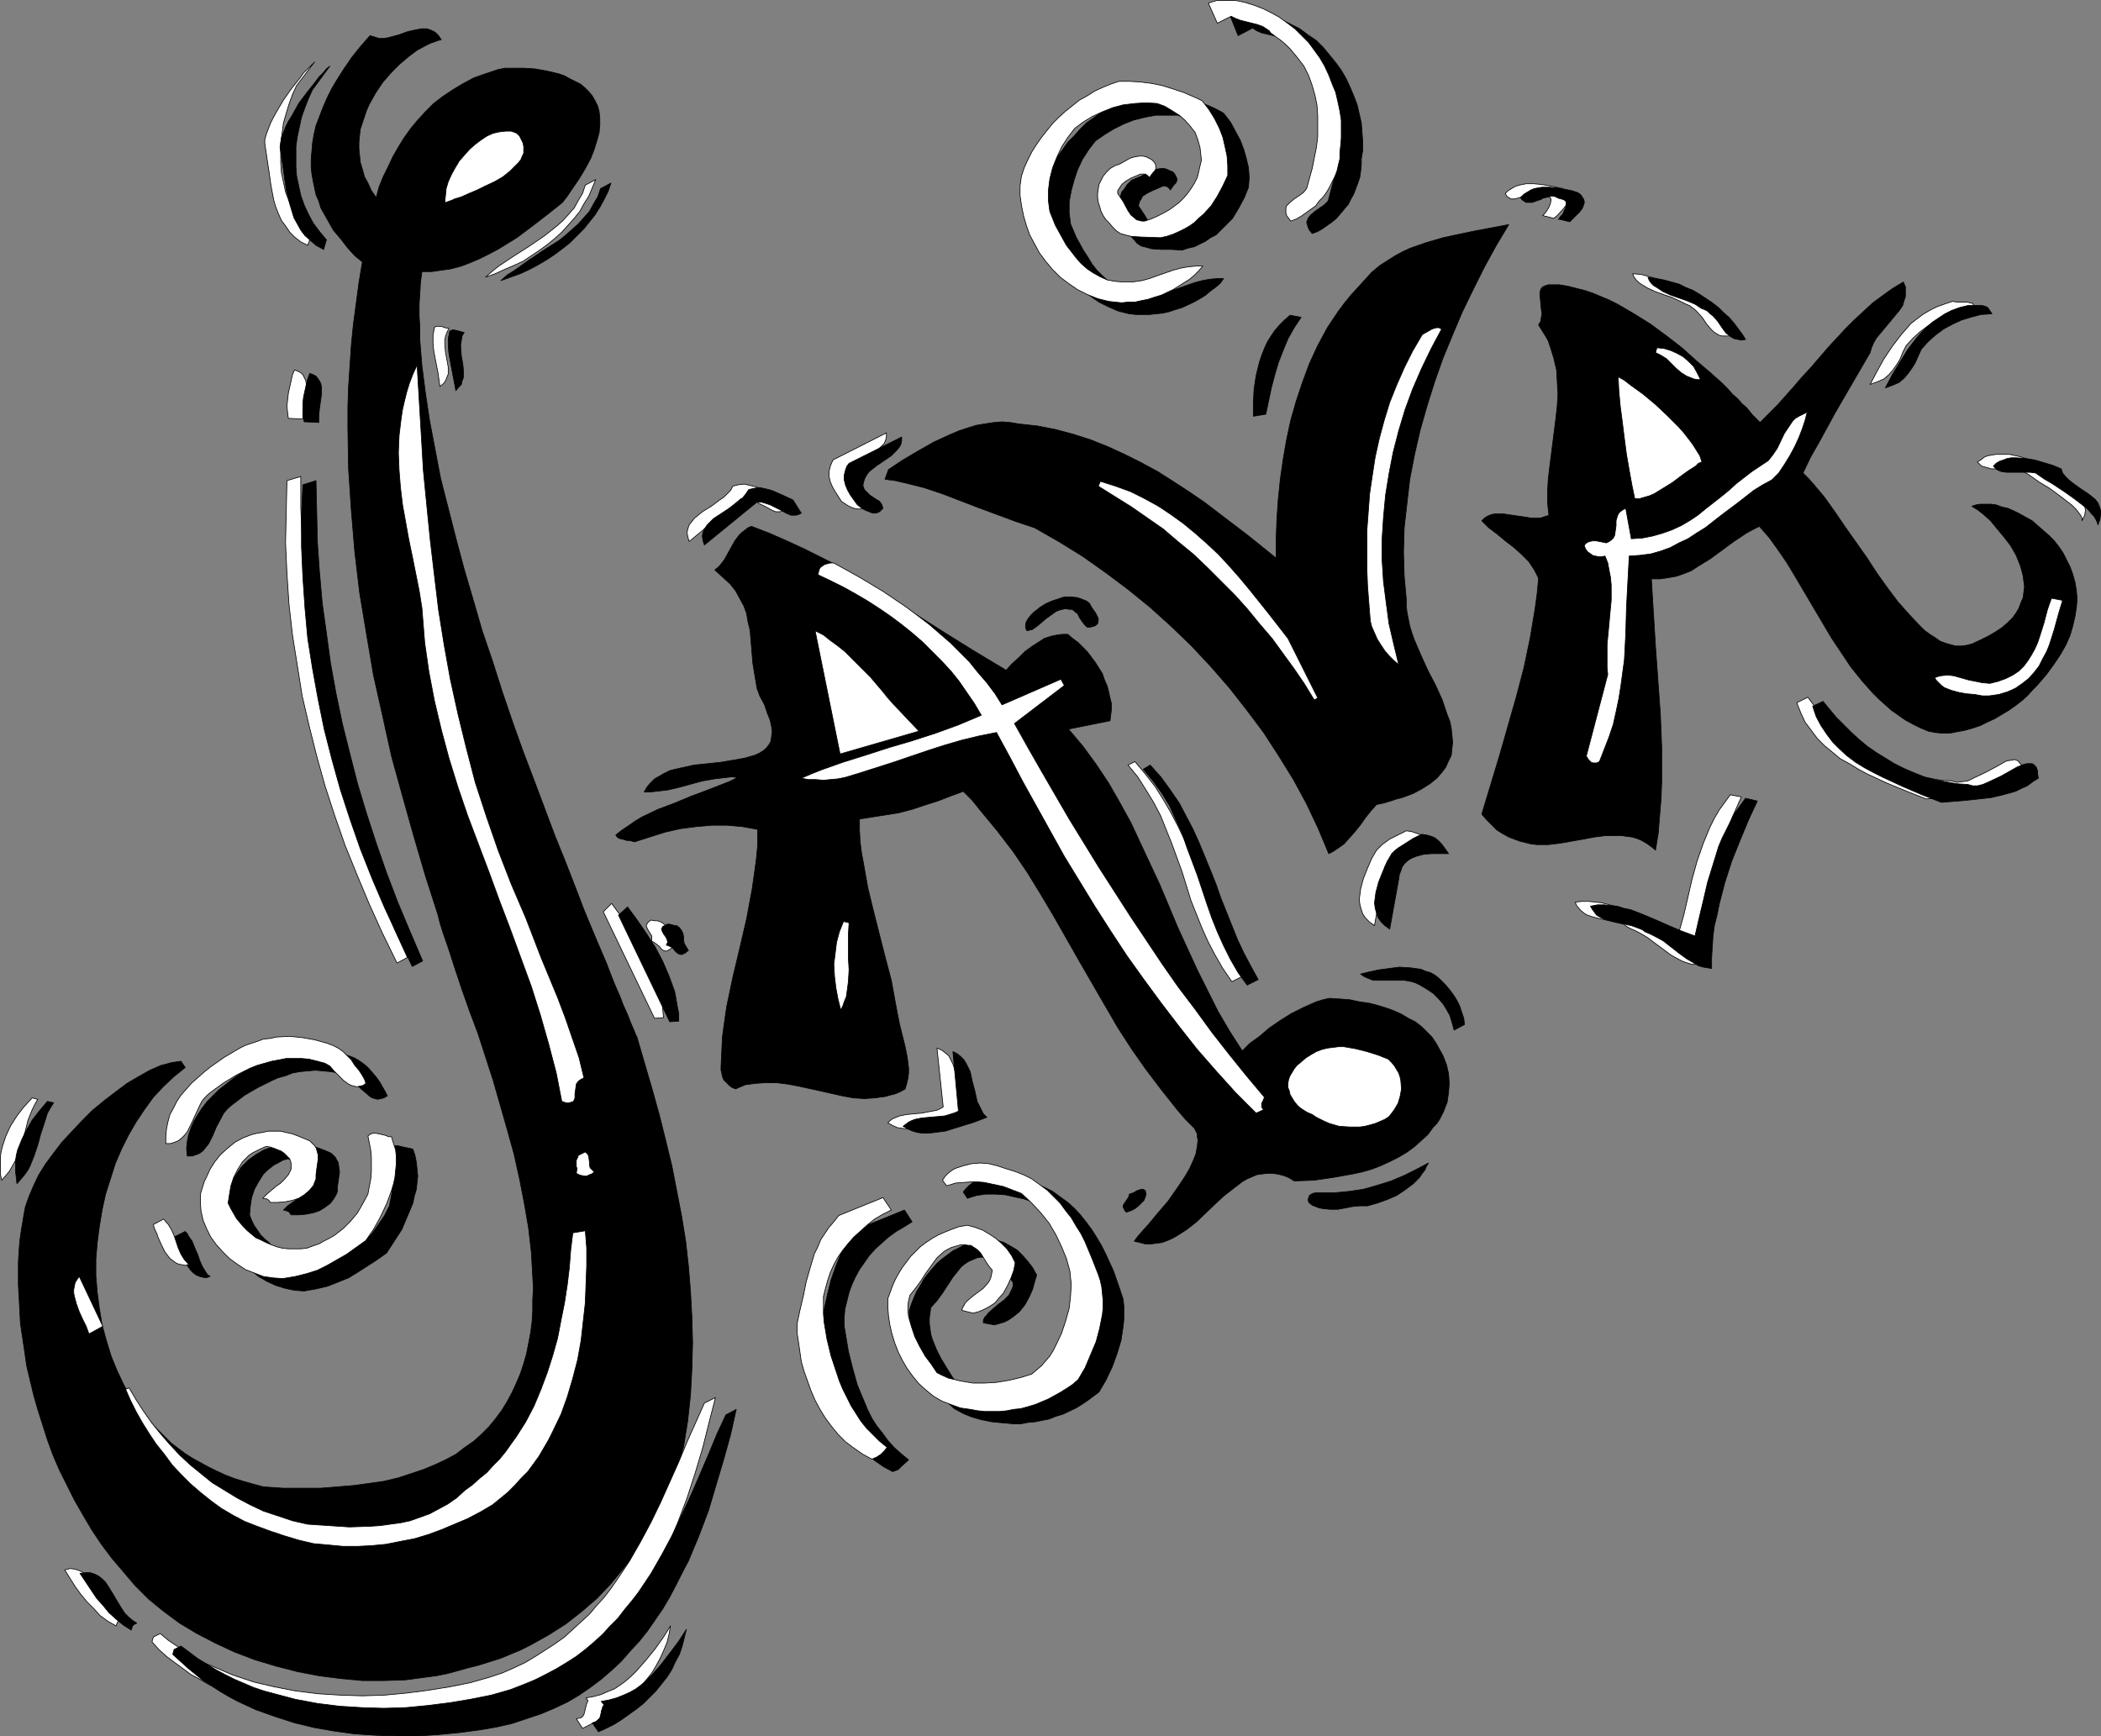 <?xml version="1.0" encoding="UTF-8" standalone="no"?>
<svg
   version="1.0"
   width="129.766mm"
   height="107.258mm"
   id="svg82"
   sodipodi:docname="Java.wmf"
   xmlns:inkscape="http://www.inkscape.org/namespaces/inkscape"
   xmlns:sodipodi="http://sodipodi.sourceforge.net/DTD/sodipodi-0.dtd"
   xmlns="http://www.w3.org/2000/svg"
   xmlns:svg="http://www.w3.org/2000/svg">
  <rect width="100%" height="100%" fill="#808080" stroke="none"/>
  <sodipodi:namedview
     id="namedview82"
     pagecolor="#ffffff"
     bordercolor="#000000"
     borderopacity="0.25"
     inkscape:showpageshadow="2"
     inkscape:pageopacity="0.0"
     inkscape:pagecheckerboard="0"
     inkscape:deskcolor="#d1d1d1"
     inkscape:document-units="mm" />
  <defs
     id="defs1">
    <pattern
       id="WMFhbasepattern"
       patternUnits="userSpaceOnUse"
       width="6"
       height="6"
       x="0"
       y="0" />
  </defs>
  <path
     style="fill:#000000;fill-opacity:1;fill-rule:evenodd;stroke:#000000;stroke-width:0.162px;stroke-linecap:round;stroke-linejoin:round;stroke-miterlimit:4;stroke-dasharray:none;stroke-opacity:1"
     d="m 263.65,278.794 0.97,-0.323 0.808,-0.485 0.485,-0.162 0.485,-0.162 h 0.485 l 0.485,0.323 0.162,0.808 -0.162,0.646 -0.323,0.808 -0.646,0.646 -0.646,0.646 -0.808,0.646 -0.97,0.485 -0.97,0.323 -0.323,-0.162 -0.162,-0.323 -0.323,-0.646 v -0.485 l 0.323,-0.485 0.646,-0.969 0.323,-0.485 z"
     id="path1" />
  <path
     style="fill:#000000;fill-opacity:1;fill-rule:evenodd;stroke:#000000;stroke-width:0.162px;stroke-linecap:round;stroke-linejoin:round;stroke-miterlimit:4;stroke-dasharray:none;stroke-opacity:1"
     d="m 308.413,278.471 h 3.232 l 3.394,-0.323 3.232,-0.485 3.394,-0.969 3.07,-0.969 3.07,-1.293 2.909,-1.454 2.747,-1.454 -0.485,0.808 -0.323,0.808 -0.646,0.808 -0.646,0.969 -1.454,1.454 -1.939,1.454 -1.939,1.293 -2.262,0.969 -2.262,0.808 -2.262,0.646 h -1.778 l -1.778,0.162 -0.808,0.162 -0.808,0.162 -1.778,0.323 h -1.778 l -1.616,-0.162 -0.97,-0.162 -0.808,-0.323 -0.808,-0.323 -0.808,-0.646 -0.162,-0.646 0.162,-0.485 0.162,-0.485 0.485,-0.323 0.323,-0.162 0.646,-0.162 z"
     id="path2" />
  <path
     style="fill:#000000;fill-opacity:1;fill-rule:evenodd;stroke:#000000;stroke-width:0.162px;stroke-linecap:round;stroke-linejoin:round;stroke-miterlimit:4;stroke-dasharray:none;stroke-opacity:1"
     d="m 242.804,141.78 1.293,-0.808 1.454,-0.646 1.454,-0.485 1.454,-0.485 h 1.454 l 1.616,0.162 1.293,0.485 0.808,0.323 0.646,0.485 0.646,1.131 0.808,1.131 0.323,0.646 0.323,0.646 v 0.485 l -0.162,0.808 -0.646,0.485 -0.646,0.162 -0.485,0.162 h -0.485 l -0.323,-0.162 -0.323,-0.323 -0.646,-0.808 -0.646,-0.969 -0.485,-0.969 -0.485,-0.323 -0.323,-0.323 -0.485,-0.323 h -0.646 l -0.808,-0.162 -0.808,0.162 -0.646,0.162 -0.808,0.323 -1.131,0.808 -1.131,0.808 -2.101,1.777 -1.131,0.808 -0.646,0.162 -0.646,0.162 -0.323,-0.646 v -0.808 l 0.162,-0.646 0.485,-0.808 0.646,-0.808 0.646,-0.646 0.646,-0.485 z"
     id="path3" />
  <path
     style="fill:#000000;fill-opacity:1;fill-rule:evenodd;stroke:#000000;stroke-width:0.162px;stroke-linecap:round;stroke-linejoin:round;stroke-miterlimit:4;stroke-dasharray:none;stroke-opacity:1"
     d="m 317.624,227.414 1.939,-0.485 2.262,-0.485 2.424,-0.323 2.424,-0.323 2.586,0.162 1.131,0.162 1.293,0.162 1.131,0.485 1.131,0.323 1.131,0.646 0.97,0.808 1.293,1.293 0.97,1.131 0.97,1.293 0.808,1.293 0.646,1.293 0.485,1.454 0.485,1.454 0.162,1.454 -2.424,1.293 -0.485,-1.777 -0.485,-1.616 -0.808,-1.454 -0.808,-1.293 -1.131,-1.293 -1.131,-1.131 -1.454,-0.969 -1.616,-0.969 -0.97,-0.485 -0.97,-0.323 -1.778,-0.323 h -1.939 -1.939 -1.778 -1.616 l -0.808,-0.323 -0.808,-0.323 -0.646,-0.323 z"
     id="path4" />
  <path
     style="fill:#000000;fill-opacity:1;fill-rule:evenodd;stroke:#000000;stroke-width:0.162px;stroke-linecap:round;stroke-linejoin:round;stroke-miterlimit:4;stroke-dasharray:none;stroke-opacity:1"
     d="m 301.141,73.596 2.586,0.485 -1.616,2.424 -1.454,2.585 -1.131,2.747 -1.131,2.908 -0.808,2.747 -0.808,3.07 -0.646,3.07 -0.646,3.07 -2.909,0.485 v -3.07 l 0.162,-3.231 0.485,-3.231 0.808,-3.231 0.485,-1.454 0.646,-1.616 0.646,-1.454 0.808,-1.293 0.97,-1.454 1.131,-1.293 1.131,-1.131 z"
     id="path5" />
  <path
     style="fill:#000000;fill-opacity:1;fill-rule:evenodd;stroke:#000000;stroke-width:0.162px;stroke-linecap:round;stroke-linejoin:round;stroke-miterlimit:4;stroke-dasharray:none;stroke-opacity:1"
     d="m 42.258,247.772 0.97,1.454 -2.586,2.1 -2.424,2.262 -2.424,2.585 -2.101,2.908 -1.939,2.908 -1.778,3.07 -1.616,3.231 -1.454,3.393 -1.131,3.555 -1.131,3.555 -0.808,3.716 -0.646,3.878 -0.485,3.716 -0.323,3.878 v 3.878 l 0.323,3.878 0.485,3.716 0.646,3.878 0.97,3.555 1.131,3.716 1.454,3.555 1.616,3.393 1.939,3.231 2.262,3.07 2.586,2.908 2.747,2.747 1.454,1.454 3.232,2.424 1.778,1.131 1.778,0.969 1.778,0.969 1.939,0.969 2.101,0.969 2.101,0.808 2.101,0.646 2.262,0.646 2.424,0.646 4.686,0.323 h 4.363 4.202 l 4.04,-0.323 3.878,-0.323 3.555,-0.485 3.394,-0.485 3.394,-0.808 2.909,-0.969 2.909,-0.969 2.747,-1.131 2.424,-1.131 2.424,-1.293 2.101,-1.616 2.101,-1.454 1.778,-1.616 1.778,-1.777 1.454,-1.777 1.454,-1.939 1.293,-2.1 1.131,-2.1 0.97,-2.1 0.97,-2.262 0.808,-2.424 0.646,-2.262 0.485,-2.424 0.485,-2.585 0.323,-2.424 0.162,-2.747 v -2.585 l 0.162,-2.585 -0.162,-2.747 -0.323,-5.655 -0.646,-5.655 -0.97,-5.655 -1.131,-5.817 -1.293,-5.817 -1.616,-5.817 -1.616,-5.655 -1.616,-5.655 -1.778,-5.493 -1.778,-5.493 -1.939,-5.17 -1.778,-5.009 -1.616,-4.847 -1.454,-4.524 -1.454,-4.201 -0.646,-2.1 -0.485,-1.939 -2.909,-9.048 -2.747,-9.371 -2.586,-9.21 -2.586,-9.371 -2.101,-9.533 -2.101,-9.371 -1.616,-9.533 -1.616,-9.694 -1.131,-9.533 -0.808,-9.694 -0.646,-9.694 -0.162,-9.533 v -4.847 l 0.162,-4.847 0.323,-4.847 0.323,-4.847 0.485,-4.847 0.646,-4.847 0.646,-4.847 0.808,-4.847 -1.778,-1.454 -1.616,-1.777 -1.616,-2.1 -1.778,-2.1 -1.454,-2.585 -1.454,-2.585 -0.485,-1.616 -0.646,-1.454 -0.646,-3.07 -0.323,-1.777 -0.162,-1.616 v -1.939 l 0.162,-1.777 0.162,-1.939 0.323,-1.939 0.485,-2.1 0.808,-2.1 0.808,-2.1 0.97,-2.262 1.131,-2.262 1.454,-2.424 1.454,-2.262 1.778,-2.585 1.939,-2.424 2.262,-2.585 1.131,0.323 0.97,0.323 h 1.131 l 0.97,-0.162 2.424,-0.646 2.262,-0.808 2.262,-0.485 0.97,-0.162 h 1.131 l 0.97,0.323 0.97,0.485 0.808,0.808 0.646,0.969 -0.808,0.162 -0.808,0.323 -0.97,0.323 -0.97,0.485 -2.101,1.131 -1.939,1.454 -2.101,1.777 -2.101,2.1 -1.939,2.262 -1.616,2.424 -1.454,2.585 -0.646,1.454 -0.485,1.454 -0.485,1.454 -0.485,1.454 -0.162,1.454 -0.162,1.616 v 1.616 l 0.162,1.454 0.162,1.616 0.485,1.616 0.485,1.777 0.808,1.454 0.808,1.777 1.131,1.616 0.646,-2.424 0.97,-2.424 1.131,-2.262 1.131,-2.424 1.293,-2.262 1.293,-2.1 1.616,-2.262 1.616,-1.939 1.778,-1.939 1.939,-1.939 2.101,-1.616 2.424,-1.616 2.424,-1.454 2.424,-1.293 2.747,-0.969 2.909,-0.969 0.808,-0.162 0.808,-0.162 h 0.97 3.394 l 2.586,0.162 2.747,0.485 2.747,0.646 1.454,0.485 1.131,0.646 1.293,0.646 1.293,0.646 0.97,0.808 0.97,0.969 0.808,0.969 0.646,1.131 0.646,1.293 0.323,1.293 0.162,1.454 v 1.616 l -0.162,1.777 -0.485,1.777 -0.646,2.1 -0.808,2.1 -1.293,2.424 -1.454,2.424 -1.778,2.585 -0.97,1.454 -1.131,1.454 -1.616,1.293 -1.616,1.293 -3.555,2.747 -3.878,2.908 -4.202,2.585 -2.101,1.131 -2.262,1.131 -2.262,0.969 -2.101,0.808 -2.424,0.646 -2.262,0.323 -2.262,0.323 h -2.262 l -0.323,2.424 -0.162,2.585 -0.162,2.585 v 2.747 l 0.162,2.747 v 2.908 l 0.485,5.978 0.808,6.301 0.97,6.463 1.293,6.786 1.293,6.786 1.778,6.948 1.778,6.948 1.939,7.271 2.101,7.109 2.101,7.271 2.424,7.109 2.262,7.109 2.424,7.109 2.424,6.786 2.586,6.786 2.424,6.463 2.424,6.463 2.424,5.978 2.262,5.817 2.101,5.493 1.131,2.747 2.101,5.009 0.97,2.262 0.97,2.262 0.808,2.1 0.808,2.1 0.808,1.939 0.808,1.777 0.646,1.777 0.646,1.454 0.646,1.454 0.485,1.293 0.485,1.131 0.485,1.131 0.323,0.808 0.323,0.646 0.162,0.646 3.394,11.633 1.616,5.817 1.454,5.817 1.454,5.978 1.131,5.817 1.131,5.817 0.97,5.978 0.646,5.817 0.485,5.978 0.323,5.978 0.162,5.978 -0.162,5.978 -0.323,6.14 -0.646,5.978 -0.97,6.14 -1.293,4.362 -1.454,4.362 -1.778,4.201 -1.939,4.039 -2.262,4.039 -2.586,3.878 -2.747,3.555 -2.909,3.555 -3.232,3.393 -3.555,3.07 -3.717,2.908 -4.04,2.585 -4.363,2.424 -2.262,1.131 -4.686,1.939 -2.586,0.808 -2.586,0.808 -2.586,0.646 -2.262,0.646 -2.424,0.646 -2.424,0.485 -2.424,0.323 -4.848,0.646 -5.01,0.162 h -5.01 l -5.171,-0.485 -5.01,-0.646 -5.01,-0.969 -5.01,-1.293 -4.848,-1.454 -4.686,-1.777 -4.525,-2.1 -4.363,-2.262 -4.04,-2.424 -3.717,-2.747 -1.778,-1.454 -1.778,-1.454 -3.07,-3.07 -2.747,-3.231 -2.747,-3.231 -2.424,-3.231 -2.262,-3.393 -2.101,-3.555 -1.939,-3.393 -1.778,-3.555 -1.778,-3.555 -1.454,-3.393 -1.293,-3.555 -1.131,-3.555 -1.131,-3.555 -0.97,-3.393 -0.808,-3.393 L 6.222,318.864 5.737,315.471 5.252,312.239 4.767,309.008 4.606,305.938 4.444,302.868 4.282,300.121 v -2.908 -2.585 l 0.162,-2.585 0.162,-2.262 0.323,-2.262 0.323,-1.939 0.323,-1.939 0.323,-1.777 0.485,-1.454 0.485,-1.293 0.485,-1.131 0.485,-1.131 1.131,-2.424 1.616,-2.585 1.778,-2.424 2.101,-2.747 2.262,-2.424 2.424,-2.585 2.424,-2.424 2.747,-2.262 2.747,-2.1 2.586,-1.939 2.747,-1.616 2.586,-1.454 2.586,-1.131 1.293,-0.323 1.131,-0.323 1.131,-0.162 z"
     id="path6" />
  <path
     style="fill:#ffffff;fill-opacity:1;fill-rule:evenodd;stroke:#000000;stroke-width:0.162px;stroke-linecap:round;stroke-linejoin:round;stroke-miterlimit:4;stroke-dasharray:none;stroke-opacity:1"
     d="m 120.634,31.103 -1.293,-0.485 h -1.293 l -1.454,0.162 -1.454,0.323 -1.454,0.646 -1.454,0.969 -1.293,0.969 -1.293,1.131 -1.293,1.454 -1.131,1.293 -0.97,1.616 -0.808,1.454 -0.808,1.777 -0.485,1.616 -0.162,1.616 -0.162,1.616 h 0.162 0.162 l 0.323,-0.162 0.485,-0.162 0.485,-0.162 0.646,-0.323 1.616,-0.485 1.778,-0.808 1.939,-0.808 1.939,-0.969 2.101,-0.969 1.939,-1.131 1.616,-1.293 1.454,-1.454 0.646,-0.646 0.485,-0.646 0.323,-0.808 0.323,-0.646 v -0.808 -0.808 l -0.162,-0.808 -0.323,-0.646 -0.485,-0.969 z"
     id="path7" />
  <path
     style="fill:#000000;fill-opacity:1;fill-rule:evenodd;stroke:#000000;stroke-width:0.162px;stroke-linecap:round;stroke-linejoin:round;stroke-miterlimit:4;stroke-dasharray:none;stroke-opacity:1"
     d="m 176.871,193.645 -3.555,-0.646 -3.555,-0.323 h -3.555 l -3.717,0.323 -3.717,0.485 -3.555,0.808 -3.555,1.131 -3.555,1.131 -1.131,-0.323 h -0.646 l -0.485,-0.162 -1.293,-0.323 -0.485,-0.323 -0.323,-0.485 1.454,-1.131 1.454,-0.969 1.616,-1.131 1.616,-0.969 3.717,-1.777 3.878,-1.454 1.939,-0.808 1.939,-0.808 3.878,-1.454 3.717,-1.454 1.616,-0.646 1.616,-0.808 -1.293,-0.162 -1.454,0.162 -2.747,0.323 -2.747,0.485 -5.333,1.454 -2.747,0.646 -2.747,0.323 -1.454,0.162 h -1.293 l 0.646,-1.131 0.808,-0.969 0.97,-0.969 1.131,-0.646 1.131,-0.646 1.293,-0.646 1.293,-0.323 1.454,-0.323 2.909,-0.646 3.07,-0.323 3.07,-0.323 2.909,-0.485 2.747,-0.485 1.131,-0.323 1.131,-0.323 1.131,-0.485 0.808,-0.485 0.808,-0.646 0.646,-0.808 0.485,-0.808 0.162,-1.131 0.162,-1.131 -0.162,-1.293 -0.323,-1.454 -0.646,-1.616 -0.646,-1.939 -1.131,-2.1 -0.646,-1.777 -0.323,-1.939 -0.646,-3.878 -0.323,-3.878 -0.323,-3.878 -0.485,-1.939 -0.323,-1.939 -0.646,-1.777 -0.97,-1.777 -0.97,-1.777 -1.293,-1.616 -1.778,-1.616 -1.778,-1.616 0.646,-0.485 0.646,-0.646 0.97,-1.293 1.616,-2.908 0.808,-1.454 0.97,-1.293 0.646,-0.646 0.646,-0.485 0.808,-0.646 0.808,-0.323 4.202,1.616 4.04,1.777 3.878,1.777 3.878,1.939 3.878,1.939 3.717,2.262 7.11,4.362 14.221,9.048 7.272,4.524 7.272,4.362 1.293,-1.454 1.616,-1.454 1.454,-1.454 1.778,-1.293 1.778,-1.131 0.97,-0.646 0.97,-0.323 1.131,-0.323 0.97,-0.162 1.131,-0.162 h 1.293 l 1.131,0.969 1.293,0.969 0.97,0.969 1.131,1.131 0.97,1.293 0.97,1.293 0.808,1.293 0.808,1.293 0.485,1.454 0.646,1.454 0.323,1.293 0.323,1.454 0.323,1.293 v 1.454 l -0.162,1.293 -0.162,1.293 -9.696,1.939 3.394,4.039 3.07,4.201 2.909,4.362 2.586,4.524 2.586,4.686 2.262,4.847 4.525,9.694 2.101,5.009 2.101,5.009 4.525,9.856 2.424,4.847 2.424,4.847 2.747,4.686 2.909,4.524 1.778,-1.777 2.262,-1.616 2.262,-1.939 2.586,-1.777 2.586,-1.616 2.909,-1.454 2.909,-1.293 1.616,-0.485 1.454,-0.323 2.424,0.162 2.262,0.162 2.262,0.485 2.262,0.323 1.939,0.485 2.101,0.646 1.778,0.646 1.778,0.808 1.616,0.969 1.616,0.808 1.454,1.131 1.131,1.131 1.293,1.293 0.97,1.454 0.808,1.454 0.808,1.454 0.808,2.1 0.485,2.1 0.162,2.262 -0.162,2.1 -0.323,2.262 -0.808,2.1 -0.485,0.969 -0.485,0.969 -0.646,0.969 -0.808,0.808 -1.293,1.777 -1.616,1.454 -1.616,1.454 -1.778,1.293 -1.939,1.131 -1.939,0.969 -2.101,0.969 -2.101,0.808 -2.262,0.646 -2.262,0.485 -4.525,0.808 -4.525,0.646 -4.525,0.162 -1.293,-0.808 -1.293,-0.485 -1.293,-0.323 -1.293,-0.162 h -1.131 l -1.293,0.162 -1.131,0.162 -1.131,0.485 -1.131,0.485 -1.131,0.646 -2.101,1.616 -2.262,1.777 -2.101,1.939 -4.202,4.039 -2.262,1.777 -2.262,1.454 -1.131,0.646 -1.131,0.485 -1.293,0.485 -1.293,0.162 -1.131,0.162 h -1.454 l -1.293,-0.323 -1.293,-0.323 0.97,-1.293 1.293,-1.454 1.293,-1.454 1.454,-1.777 2.909,-3.393 2.586,-3.716 1.293,-1.939 1.131,-1.939 0.808,-1.777 0.646,-1.616 0.323,-1.777 0.162,-1.454 -0.162,-0.808 v -0.646 l -0.323,-0.646 -0.323,-0.646 -2.101,-2.1 -1.939,-2.262 -3.717,-4.686 -3.555,-4.686 -3.394,-4.847 -3.232,-5.009 -2.909,-5.009 -5.979,-10.341 -5.979,-10.502 -3.07,-5.17 -3.07,-5.009 -3.394,-5.009 -3.717,-4.847 -3.878,-4.686 -1.939,-2.424 -2.101,-2.1 -3.07,1.131 -2.909,1.131 -3.07,0.969 -2.909,0.969 -3.07,0.808 -3.07,0.485 -3.07,0.485 -3.07,0.485 v 2.585 l 0.162,2.747 0.323,2.585 0.485,2.585 0.97,5.493 1.293,5.332 2.747,10.825 1.454,5.493 0.97,5.332 0.485,2.585 0.485,2.424 1.293,5.17 0.485,2.424 0.323,2.585 v 1.131 l -0.162,1.293 -0.323,1.293 -0.323,1.131 -1.131,0.646 -1.131,0.485 -1.293,0.323 -1.131,0.323 -2.424,0.323 -2.424,0.162 -2.586,-0.162 -2.586,-0.485 -5.01,-1.131 -5.171,-1.131 -2.586,-0.485 -2.586,-0.323 h -2.424 l -2.424,0.162 -2.424,0.323 -1.131,0.485 -1.131,0.485 -0.808,-0.323 -0.646,-0.485 -0.646,-0.646 -0.646,-0.646 -0.323,-0.808 -0.162,-0.808 -0.162,-0.646 v -0.808 l 0.162,-3.393 0.162,-3.555 0.485,-3.555 0.485,-3.393 1.454,-6.948 1.616,-6.786 1.616,-6.948 1.293,-6.948 0.485,-3.393 0.485,-3.555 0.323,-3.393 z"
     id="path8" />
  <path
     style="fill:#000000;fill-opacity:1;fill-rule:evenodd;stroke:#000000;stroke-width:0.162px;stroke-linecap:round;stroke-linejoin:round;stroke-miterlimit:4;stroke-dasharray:none;stroke-opacity:1"
     d="m 207.413,109.627 3.394,-2.262 3.555,-2.1 3.717,-2.1 3.878,-1.777 1.939,-0.808 1.939,-0.646 2.101,-0.646 1.939,-0.323 2.101,-0.323 1.939,-0.162 1.939,0.162 1.939,0.323 4.363,0.485 4.202,0.808 4.202,1.131 4.04,1.293 4.04,1.616 3.878,1.777 3.878,1.939 3.878,2.1 3.555,2.262 3.717,2.424 3.555,2.424 3.394,2.585 6.787,5.17 6.626,5.332 v -4.524 l 0.162,-4.524 0.323,-4.686 0.485,-4.686 0.646,-4.524 0.808,-4.686 0.97,-4.524 1.293,-4.524 1.454,-4.362 1.616,-4.362 1.939,-4.201 2.262,-4.201 2.586,-3.878 1.454,-1.939 1.454,-1.777 1.616,-1.777 1.616,-1.777 1.616,-1.777 1.939,-1.616 1.778,-1.131 1.778,-1.131 1.778,-0.969 1.778,-0.808 3.717,-1.293 3.878,-1.131 3.717,-0.808 3.878,-0.808 7.757,-1.454 -2.909,4.847 -2.747,5.009 -2.586,5.17 -2.586,5.332 -2.262,5.332 -2.262,5.493 -1.939,5.493 -1.778,5.655 -1.616,5.655 -1.293,5.655 -1.131,5.817 -0.646,5.655 -0.646,5.655 -0.162,5.655 0.162,5.655 0.485,5.332 v 1.616 l 0.162,1.454 0.323,1.616 0.323,1.616 0.485,1.616 0.646,1.777 1.454,3.393 1.616,3.555 1.778,3.393 1.616,3.555 1.131,3.393 0.646,1.616 0.323,1.616 0.162,1.616 0.162,1.616 -0.162,1.454 -0.162,1.616 -0.646,1.293 -0.646,1.454 -0.97,1.293 -1.131,1.293 -1.616,1.293 -1.778,1.131 -2.101,1.131 -2.586,0.969 -1.293,0.323 -1.454,0.485 -1.616,0.485 -1.616,0.323 -1.293,1.454 -1.293,1.616 -1.131,1.616 -1.293,1.616 -1.293,1.454 -1.293,1.454 -1.616,1.131 -0.97,0.646 -0.97,0.485 -2.424,-5.817 -2.747,-5.817 -3.07,-5.655 -3.394,-5.493 -3.555,-5.493 -3.878,-5.17 -4.04,-5.17 -4.363,-5.009 -4.525,-4.847 -4.686,-4.524 -5.01,-4.524 -5.171,-4.201 -5.171,-3.878 -5.494,-3.878 -5.494,-3.393 -5.656,-3.231 -4.363,-1.454 -4.363,-1.616 -4.363,-1.616 -4.202,-1.616 -4.202,-1.616 -4.363,-1.454 -4.525,-1.131 -2.101,-0.485 -2.424,-0.323 z"
     id="path9" />
  <path
     style="fill:#000000;fill-opacity:1;fill-rule:evenodd;stroke:#000000;stroke-width:0.162px;stroke-linecap:round;stroke-linejoin:round;stroke-miterlimit:4;stroke-dasharray:none;stroke-opacity:1"
     d="m 345.904,190.09 4.202,-13.895 1.939,-6.786 1.939,-6.786 1.778,-6.786 1.454,-6.948 1.131,-6.786 0.485,-3.555 0.323,-3.555 -0.485,-0.969 -0.485,-0.969 -0.646,-0.969 -0.646,-0.969 -1.616,-1.616 -1.778,-1.616 -2.101,-1.616 -1.939,-1.616 -1.939,-1.454 -1.616,-1.616 0.646,-0.646 0.808,-0.485 0.808,-0.323 0.808,-0.162 h 0.97 0.97 l 2.101,0.323 2.262,0.323 2.101,0.323 h 1.131 1.131 l 0.97,-0.323 0.97,-0.323 -0.323,-2.747 v -2.747 l 0.162,-2.908 0.323,-2.747 1.454,-11.472 0.323,-2.908 0.162,-2.747 -0.162,-2.908 -0.162,-2.747 -0.646,-2.747 -0.808,-2.585 -0.485,-1.454 -0.646,-1.131 -0.808,-1.293 -0.808,-1.293 0.485,-0.808 0.162,-0.969 0.162,-0.969 -0.162,-0.808 -0.162,-1.777 -0.162,-1.616 v -0.646 l 0.162,-0.646 0.323,-0.485 0.485,-0.323 0.97,-0.323 h 0.485 1.293 0.808 l 0.97,0.162 0.97,0.162 1.939,0.485 1.939,0.485 1.939,0.646 1.939,0.808 1.939,0.808 1.939,0.969 3.878,2.262 3.878,2.424 3.717,2.747 3.555,2.747 3.232,2.908 3.232,2.747 2.909,2.585 1.293,1.293 1.131,1.293 1.293,1.131 0.97,1.131 0.97,0.808 0.808,0.969 0.646,0.808 0.646,0.646 0.485,0.485 0.323,0.323 0.323,0.323 v 0 l 1.939,-1.939 2.101,-2.1 3.878,-4.362 1.939,-2.262 2.101,-2.262 3.878,-4.524 4.04,-4.362 2.101,-2.1 2.262,-2.1 2.101,-1.939 2.424,-1.777 2.262,-1.616 2.424,-1.454 0.485,1.131 v 1.131 1.131 l -0.323,0.969 -0.323,1.131 -0.646,0.969 -1.454,1.777 -1.616,1.939 -1.616,1.939 -0.808,0.969 -0.646,1.131 -0.485,1.131 -0.323,1.131 -4.04,6.948 -4.04,6.948 -3.878,7.109 -1.939,3.393 -1.778,3.716 1.293,1.293 1.293,1.454 2.424,2.908 2.424,3.393 2.424,3.555 5.01,7.109 2.424,3.716 2.424,3.393 2.424,3.231 2.586,2.908 2.424,2.585 1.131,1.131 1.293,0.969 1.293,0.808 1.131,0.808 1.293,0.485 1.131,0.323 1.293,0.323 h 1.293 l 1.131,-0.162 1.293,-0.323 2.101,-0.969 1.939,-0.969 1.616,-0.969 1.454,-0.969 1.293,-1.131 1.131,-1.131 0.808,-1.131 0.646,-1.131 0.485,-1.293 0.485,-1.131 0.162,-1.293 0.162,-1.293 -0.162,-1.131 -0.162,-1.293 -0.323,-1.293 -0.323,-1.131 -0.97,-2.424 -1.293,-2.262 -1.616,-2.1 -1.616,-1.939 -1.454,-1.777 -1.616,-1.454 -0.808,-0.646 -0.646,-0.485 -0.808,-0.485 -0.485,-0.323 0.97,-0.323 0.97,-0.162 h 1.131 1.293 l 1.293,0.162 1.293,0.485 1.454,0.323 1.454,0.646 1.293,0.646 1.454,0.808 1.454,0.808 1.293,1.131 1.293,1.131 1.293,1.131 1.293,1.293 1.131,1.454 0.97,1.454 0.808,1.616 0.808,1.616 0.646,1.777 0.485,1.777 0.323,1.939 0.162,1.939 -0.162,1.939 -0.323,2.1 -0.485,2.1 -0.646,2.262 -0.97,2.262 -1.293,2.262 -1.616,2.424 -1.778,2.424 -2.101,2.424 -1.131,1.131 -1.131,1.293 -1.293,1.131 -1.454,1.131 -1.616,1.131 -1.616,0.969 -1.616,0.969 -1.778,0.808 -1.616,0.808 -1.939,0.646 -1.778,0.485 -1.778,0.323 -1.616,0.323 h -1.778 l -1.616,-0.162 -1.616,-0.323 -1.939,-0.808 -1.616,-0.808 -1.778,-0.969 -1.616,-1.131 -1.616,-1.131 -1.454,-1.293 -1.454,-1.293 -1.454,-1.454 -2.586,-2.908 -2.586,-3.231 -2.262,-3.393 -2.262,-3.393 -4.202,-7.109 -4.202,-7.109 -1.939,-3.231 -2.101,-3.07 -2.101,-2.908 -2.262,-2.585 -1.616,0.808 -1.454,0.808 -2.909,1.939 -5.494,4.039 -2.909,1.777 -1.454,0.969 -1.616,0.646 -1.778,0.646 -1.778,0.323 -2.101,0.323 h -2.101 l 0.485,7.917 0.485,7.917 1.131,15.673 0.323,7.917 v 4.039 3.878 l -0.162,4.039 -0.323,3.878 -0.323,4.039 -0.646,4.039 -0.97,-0.808 -1.131,-0.808 -1.131,-0.646 -1.131,-0.485 -1.131,-0.323 -1.293,-0.162 -1.131,-0.162 h -1.293 -2.424 l -2.586,0.323 -2.586,0.485 -2.747,0.485 -2.747,0.485 -2.747,0.323 h -2.586 l -1.454,-0.162 -1.293,-0.323 -1.293,-0.323 -1.293,-0.485 -1.293,-0.485 -1.454,-0.808 -1.293,-0.808 -1.131,-1.131 -1.293,-1.293 z"
     id="path10" />
  <path
     style="fill:#ffffff;fill-opacity:1;fill-rule:evenodd;stroke:#000000;stroke-width:0.162px;stroke-linecap:round;stroke-linejoin:round;stroke-miterlimit:4;stroke-dasharray:none;stroke-opacity:1"
     d="m 190.284,147.274 5.818,28.76 18.422,-5.332 -2.909,-3.07 -2.909,-3.07 -1.454,-1.616 -1.293,-1.616 -2.747,-3.231 -3.07,-3.07 -2.909,-2.908 -1.616,-1.293 -1.778,-1.293 -1.616,-1.293 z"
     id="path11" />
  <path
     style="fill:#ffffff;fill-opacity:1;fill-rule:evenodd;stroke:#000000;stroke-width:0.162px;stroke-linecap:round;stroke-linejoin:round;stroke-miterlimit:4;stroke-dasharray:none;stroke-opacity:1"
     d="m 377.74,87.976 0.162,3.231 0.323,3.555 0.485,3.716 0.485,3.878 0.485,3.716 0.646,3.716 0.646,3.555 0.646,3.07 h 1.131 l 1.131,-0.323 1.131,-0.323 1.131,-0.485 2.101,-1.293 2.101,-1.293 1.939,-1.454 1.778,-1.293 1.778,-1.131 0.646,-0.646 0.808,-0.323 -0.485,-1.454 -0.808,-1.293 -0.808,-1.293 -0.97,-1.293 -1.131,-1.454 -1.131,-1.293 -2.747,-2.747 -2.747,-2.585 -2.909,-2.424 -2.909,-2.1 -1.454,-1.131 z"
     id="path12" />
  <path
     style="fill:#ffffff;fill-opacity:1;fill-rule:evenodd;stroke:#000000;stroke-width:0.162px;stroke-linecap:round;stroke-linejoin:round;stroke-miterlimit:4;stroke-dasharray:none;stroke-opacity:1"
     d="m 30.138,324.034 1.616,2.747 1.778,2.747 1.939,2.747 2.101,2.585 2.101,2.424 2.262,2.424 2.424,2.262 2.586,2.1 2.586,2.1 2.909,1.777 2.909,1.777 3.07,1.616 3.07,1.454 3.394,1.131 3.394,1.131 3.555,0.808 4.848,0.323 4.848,0.323 4.848,-0.162 2.424,-0.162 2.262,-0.323 2.424,-0.323 2.262,-0.485 2.262,-0.808 2.262,-0.808 2.101,-1.131 2.101,-1.131 2.101,-1.454 1.939,-1.777 1.778,-1.293 1.616,-1.454 1.778,-1.454 1.454,-1.616 1.454,-1.454 1.454,-1.777 1.131,-1.616 1.293,-1.777 2.262,-3.555 1.939,-3.716 1.616,-3.878 1.454,-3.878 1.293,-4.039 1.131,-4.039 0.808,-4.201 0.808,-4.039 0.646,-4.201 0.485,-4.039 0.323,-4.201 0.485,-3.878 2.909,-0.485 0.323,4.039 v 4.201 l -0.162,4.201 -0.162,4.362 -0.485,4.362 -0.485,4.362 -0.808,4.524 -1.131,4.362 -1.293,4.362 -1.454,4.039 -1.939,4.039 -0.97,1.939 -1.131,1.939 -1.131,1.939 -1.293,1.777 -1.293,1.777 -1.616,1.616 -1.454,1.616 -1.616,1.616 -1.778,1.454 -1.778,1.454 -2.747,1.616 -3.07,1.616 -3.07,1.293 -3.07,1.293 -3.07,1.131 -3.232,0.969 -3.394,0.646 -3.232,0.646 -3.394,0.323 -3.232,0.162 h -3.394 l -3.394,-0.323 -3.555,-0.323 -3.394,-0.808 -3.232,-0.969 -3.394,-1.131 -3.07,-1.131 -2.909,-1.131 -2.747,-1.454 -2.747,-1.616 -2.424,-1.777 -2.424,-1.939 -2.424,-2.1 -2.101,-2.1 -2.101,-2.262 -1.778,-2.424 -1.939,-2.424 -1.616,-2.424 -1.616,-2.585 -1.454,-2.585 -1.293,-2.585 -1.131,-2.585 z"
     id="path13" />
  <path
     style="fill:#ffffff;fill-opacity:1;fill-rule:evenodd;stroke:#000000;stroke-width:0.162px;stroke-linecap:round;stroke-linejoin:round;stroke-miterlimit:4;stroke-dasharray:none;stroke-opacity:1"
     d="m 18.503,298.021 5.494,11.633 -3.232,1.777 -0.646,-1.777 -0.808,-1.616 -0.808,-1.777 -0.646,-1.777 -0.485,-1.777 -0.162,-0.808 v -0.808 l 0.162,-0.808 0.162,-0.808 0.485,-0.808 z"
     id="path14" />
  <path
     style="fill:#ffffff;fill-opacity:1;fill-rule:evenodd;stroke:#000000;stroke-width:0.162px;stroke-linecap:round;stroke-linejoin:round;stroke-miterlimit:4;stroke-dasharray:none;stroke-opacity:1"
     d="m 135.017,269.746 1.616,-0.808 0.646,0.646 0.162,0.485 0.162,1.293 v 0.646 l 0.162,0.646 0.485,0.485 0.485,0.485 -0.646,0.485 -0.485,0.162 -0.646,0.323 h -0.323 l -0.97,-0.162 -0.485,-0.162 -0.646,-0.323 0.162,-1.131 -0.162,-0.485 v -1.454 l 0.323,-0.646 z"
     id="path15" />
  <path
     style="fill:#ffffff;fill-opacity:1;fill-rule:evenodd;stroke:#000000;stroke-width:0.162px;stroke-linecap:round;stroke-linejoin:round;stroke-miterlimit:4;stroke-dasharray:none;stroke-opacity:1"
     d="m 99.141,150.02 -0.323,-4.039 -0.323,-4.039 -0.646,-4.039 -0.808,-4.039 -0.808,-4.039 -0.808,-3.878 -1.454,-8.079 -0.485,-4.039 -0.323,-4.039 -0.162,-4.039 0.162,-4.039 0.485,-4.039 0.323,-2.1 0.485,-2.1 0.485,-1.939 0.646,-2.1 0.808,-2.1 0.97,-2.1 0.97,16.319 0.485,8.24 0.808,8.24 0.808,8.079 0.97,8.24 0.97,8.079 1.293,8.079 1.454,8.079 1.778,8.079 1.939,7.917 2.101,8.079 2.586,7.917 2.747,7.917 3.07,7.917 3.394,7.917 3.555,9.21 1.939,4.686 1.939,4.686 1.778,4.686 1.616,4.686 1.616,4.686 1.131,4.686 -0.646,0.323 -0.485,0.323 -0.323,0.323 -0.323,0.485 -0.162,1.131 -0.162,1.131 v 0.969 l -0.323,0.808 -0.485,0.162 -0.485,0.162 h -0.808 l -0.97,-0.323 -1.293,-6.624 -1.778,-6.786 -1.939,-6.786 -2.101,-6.624 -2.424,-6.624 -2.424,-6.624 -2.586,-6.786 -2.424,-6.624 -5.01,-13.249 -2.262,-6.624 -2.101,-6.786 -1.778,-6.624 -1.616,-6.786 -1.293,-6.786 -0.485,-3.393 z"
     id="path16" />
  <path
     style="fill:#ffffff;fill-opacity:1;fill-rule:evenodd;stroke:#000000;stroke-width:0.162px;stroke-linecap:round;stroke-linejoin:round;stroke-miterlimit:4;stroke-dasharray:none;stroke-opacity:1"
     d="m 196.909,215.134 1.293,0.323 -0.162,2.747 v 2.747 2.747 l 0.162,2.747 -0.162,2.747 -0.323,2.424 -0.162,1.131 -0.485,1.131 -0.323,0.969 -0.485,0.969 -0.646,-2.585 -0.485,-2.585 -0.323,-2.747 -0.162,-2.747 0.323,-2.585 0.323,-2.585 0.646,-2.424 z"
     id="path17" />
  <path
     style="fill:#ffffff;fill-opacity:1;fill-rule:evenodd;stroke:#000000;stroke-width:0.162px;stroke-linecap:round;stroke-linejoin:round;stroke-miterlimit:4;stroke-dasharray:none;stroke-opacity:1"
     d="m 229.068,166.986 -1.616,-2.747 -1.778,-2.585 -1.778,-2.585 -1.939,-2.424 -2.101,-2.262 -2.262,-2.262 -2.262,-2.262 -2.424,-2.1 -2.424,-1.939 -2.586,-1.939 -2.586,-1.777 -2.747,-1.777 -2.747,-1.616 -2.909,-1.616 -2.909,-1.454 -3.07,-1.454 0.162,-0.646 0.162,-0.646 0.323,-0.485 0.485,-0.323 0.485,-0.323 0.646,-0.162 0.646,-0.162 h 0.808 l 5.818,3.231 5.656,3.393 5.494,3.716 2.586,1.939 2.747,2.1 2.424,2.1 2.424,2.1 2.262,2.262 2.262,2.262 1.939,2.424 2.101,2.424 1.939,2.585 1.616,2.585 13.736,-5.978 0.808,1.454 -11.635,8.886 3.07,5.493 3.232,5.655 6.464,11.149 6.949,11.31 7.272,11.31 7.434,11.149 3.717,5.332 4.04,5.332 3.878,5.332 4.04,5.17 4.04,5.009 4.202,5.009 -0.323,0.808 -0.323,0.646 v 0.485 0.323 l 0.162,0.323 0.323,0.323 -1.778,0.808 v 0 l -4.686,-4.686 -4.525,-5.009 -4.525,-5.17 -4.202,-5.332 -4.202,-5.493 -4.04,-5.493 -4.04,-5.655 -3.717,-5.655 -3.717,-5.817 -3.555,-5.817 -3.555,-5.817 -3.232,-5.817 -3.232,-5.817 -3.232,-5.817 -3.07,-5.817 -3.07,-5.655 -4.04,0.808 -4.04,0.969 -3.878,1.131 -4.04,1.293 -8.08,2.747 -8.08,2.585 -1.616,0.485 -1.616,0.485 -1.616,0.323 -1.778,0.162 -1.616,0.162 -1.778,-0.162 h -1.778 l -1.616,-0.323 2.262,-0.969 2.424,-0.969 5.01,-1.777 5.171,-1.616 5.494,-1.777 5.494,-1.616 5.494,-1.777 5.333,-1.939 z"
     id="path18" />
  <path
     style="fill:#ffffff;fill-opacity:1;fill-rule:evenodd;stroke:#000000;stroke-width:0.162px;stroke-linecap:round;stroke-linejoin:round;stroke-miterlimit:4;stroke-dasharray:none;stroke-opacity:1"
     d="m 256.863,112.374 3.555,1.131 3.555,1.293 3.232,1.616 3.232,1.777 2.909,1.939 2.909,2.1 2.747,2.262 2.747,2.424 2.586,2.424 2.424,2.585 2.424,2.747 2.424,2.908 4.525,5.655 4.525,5.817 6.949,13.895 -0.808,0.485 -2.262,-3.716 -2.424,-3.555 -2.586,-3.555 -2.586,-3.555 -2.909,-3.393 -2.909,-3.555 -2.909,-3.231 -3.232,-3.231 -3.232,-3.231 -3.232,-3.07 -3.555,-2.908 -3.394,-2.908 -3.717,-2.585 -3.717,-2.585 -3.878,-2.424 -3.878,-2.424 z"
     id="path19" />
  <path
     style="fill:#ffffff;fill-opacity:1;fill-rule:evenodd;stroke:#000000;stroke-width:0.162px;stroke-linecap:round;stroke-linejoin:round;stroke-miterlimit:4;stroke-dasharray:none;stroke-opacity:1"
     d="m 332.007,78.12 1.131,-0.646 1.131,-0.646 0.485,-0.162 0.646,-0.162 h 0.485 l 0.646,0.323 -2.424,4.524 -2.262,4.686 -2.101,4.847 -1.778,4.847 -1.454,4.847 -1.293,5.009 -0.97,5.009 -0.808,5.009 -0.485,5.17 -0.323,5.009 v 5.009 l 0.323,5.009 0.646,5.009 0.646,4.847 1.131,4.847 1.131,4.686 -1.131,-0.969 -1.131,-1.131 -0.97,-1.131 -0.97,-1.454 -0.808,-1.293 -0.646,-1.454 -0.646,-1.454 -0.323,-1.293 -0.323,-4.039 -0.323,-4.201 -0.162,-4.201 v -4.362 -4.201 l 0.323,-4.362 0.323,-4.362 0.646,-4.362 0.646,-4.201 0.97,-4.362 1.131,-4.201 1.293,-4.201 1.616,-4.039 1.778,-4.039 1.939,-3.878 z"
     id="path20" />
  <path
     style="fill:#ffffff;fill-opacity:1;fill-rule:evenodd;stroke:#000000;stroke-width:0.162px;stroke-linecap:round;stroke-linejoin:round;stroke-miterlimit:4;stroke-dasharray:none;stroke-opacity:1"
     d="m 375.316,157.453 -0.162,-1.616 v -1.777 -3.555 l 0.323,-3.393 0.323,-3.555 0.323,-3.393 v -3.555 l -0.162,-1.777 -0.323,-1.616 -0.323,-1.777 -0.646,-1.616 -0.808,0.162 h -0.646 l -0.808,-0.162 -0.646,-0.162 -0.646,-0.485 -0.485,-0.323 -0.485,-0.646 -0.323,-0.808 0.323,-0.485 0.485,-0.323 0.485,-0.162 0.646,-0.162 h 0.808 l 0.808,0.162 1.616,0.323 0.646,-0.323 0.646,-0.485 0.323,-0.323 0.323,-0.646 0.162,-1.131 0.162,-1.131 v -1.131 l 0.323,-1.131 0.323,-0.646 0.323,-0.323 0.646,-0.485 0.646,-0.323 1.293,7.109 2.586,-0.162 2.424,-0.485 2.262,-0.646 2.262,-0.808 2.101,-0.969 1.939,-1.131 1.939,-1.293 1.778,-1.454 3.717,-2.908 1.778,-1.454 1.778,-1.616 3.555,-2.747 1.939,-1.293 1.939,-1.293 1.131,-1.454 0.97,-1.454 1.616,-3.393 0.97,-1.454 0.97,-1.454 0.646,-0.646 0.808,-0.485 0.97,-0.485 0.97,-0.485 -0.485,1.939 -0.646,1.939 -0.808,2.1 -0.97,2.1 -1.131,2.1 -1.293,2.1 -1.293,1.939 -1.616,1.616 -2.101,1.131 -2.101,1.293 -3.717,2.908 -1.939,1.454 -1.939,1.454 -3.717,2.908 -2.101,1.293 -1.939,1.293 -2.101,0.969 -2.101,1.131 -2.262,0.808 -2.262,0.646 -2.586,0.323 -2.424,0.162 -0.323,5.978 -0.323,6.14 -0.162,5.978 -0.323,6.14 -0.808,5.978 -0.485,3.07 -0.646,3.07 -0.646,2.908 -0.97,2.908 -1.131,2.908 -1.131,2.908 -0.646,0.323 h -0.323 -0.485 l -0.485,-0.162 -0.323,-0.323 -0.323,-0.323 -0.485,-0.808 z"
     id="path21" />
  <path
     style="fill:#ffffff;fill-opacity:1;fill-rule:evenodd;stroke:#000000;stroke-width:0.162px;stroke-linecap:round;stroke-linejoin:round;stroke-miterlimit:4;stroke-dasharray:none;stroke-opacity:1"
     d="m 386.789,81.19 1.616,0.162 1.616,0.485 1.454,0.646 1.454,0.808 1.293,1.131 1.131,1.131 0.808,1.454 0.808,1.616 h -0.808 l -0.808,-0.162 -0.808,-0.323 -0.808,-0.323 -1.293,-0.808 -1.131,-0.969 -2.262,-2.262 -1.293,-0.808 -0.646,-0.323 -0.646,-0.323 z"
     id="path22" />
  <path
     style="fill:#ffffff;fill-opacity:1;fill-rule:evenodd;stroke:#000000;stroke-width:0.162px;stroke-linecap:round;stroke-linejoin:round;stroke-miterlimit:4;stroke-dasharray:none;stroke-opacity:1"
     d="m 451.591,158.261 0.808,-0.323 0.646,-0.162 1.616,-0.162 1.454,0.162 3.394,0.969 1.616,0.323 1.616,0.323 1.778,0.162 1.939,-0.485 1.778,-0.646 1.616,-0.808 1.454,-0.969 1.131,-1.131 0.97,-1.293 0.808,-1.293 0.808,-1.454 0.646,-1.454 0.485,-1.454 0.97,-3.07 0.808,-3.07 0.485,-1.454 0.485,-1.293 2.586,0.485 -0.97,3.231 -0.97,3.555 -1.131,3.555 -0.646,1.616 -0.97,1.777 -0.808,1.616 -1.131,1.454 -1.293,1.454 -1.454,1.131 -1.616,1.131 -1.778,0.808 -2.101,0.646 -2.262,0.323 h -1.616 l -1.778,-0.323 -1.939,-0.162 -1.778,-0.323 -1.778,-0.485 -1.616,-0.646 -0.646,-0.485 -0.485,-0.485 -0.646,-0.646 z"
     id="path23" />
  <path
     style="fill:#000000;fill-opacity:1;fill-rule:evenodd;stroke:#000000;stroke-width:0.162px;stroke-linecap:round;stroke-linejoin:round;stroke-miterlimit:4;stroke-dasharray:none;stroke-opacity:1"
     d="m 200.788,286.711 10.342,-4.201 1.778,2.747 -1.778,1.131 -1.939,1.131 -1.778,1.293 -1.454,1.293 -1.616,1.454 -1.454,1.616 -1.131,1.616 -1.131,1.616 -0.97,1.777 -0.808,1.777 -0.646,1.777 -0.485,1.939 -0.485,1.939 -0.162,1.939 v 2.1 l 0.323,1.939 0.646,3.878 0.97,3.878 1.131,4.039 0.808,1.939 0.808,1.939 0.808,1.939 0.97,1.939 1.131,1.777 1.293,1.616 1.293,1.777 1.454,1.616 1.616,1.454 1.778,1.454 -1.616,1.454 -0.808,0.808 -1.293,0.485 -2.101,-1.131 -2.101,-1.454 -1.778,-1.454 -1.778,-1.777 -1.616,-1.939 -1.293,-1.777 -1.293,-2.262 -1.131,-2.1 -0.97,-2.1 -0.97,-2.262 -0.646,-2.262 -0.646,-2.262 -0.485,-2.262 -0.323,-2.262 -0.162,-2.1 -0.162,-2.262 0.808,-3.231 1.454,-6.624 0.808,-3.231 1.131,-3.231 0.646,-1.616 0.646,-1.616 0.97,-1.454 0.97,-1.454 1.131,-1.454 z"
     id="path24" />
  <path
     style="fill:#000000;fill-opacity:1;fill-rule:evenodd;stroke:#000000;stroke-width:0.162px;stroke-linecap:round;stroke-linejoin:round;stroke-miterlimit:4;stroke-dasharray:none;stroke-opacity:1"
     d="m 212.261,305.938 0.485,-1.454 0.646,-1.616 0.646,-1.454 0.808,-1.293 0.808,-1.454 0.97,-1.293 0.97,-1.131 1.131,-1.293 1.131,-0.969 1.293,-0.969 1.293,-0.969 1.616,-0.808 1.454,-0.808 1.616,-0.646 1.778,-0.485 1.778,-0.323 1.778,0.485 1.939,0.646 1.454,0.808 1.616,0.969 1.293,1.293 1.131,1.293 1.131,1.454 0.97,1.777 -0.485,1.616 -0.485,1.777 -0.808,1.777 -0.97,1.777 -1.293,1.616 -0.808,0.646 -0.808,0.646 -0.97,0.646 -0.97,0.485 -1.131,0.323 -1.131,0.323 -2.586,-0.485 v -0.646 l 0.323,-0.646 0.485,-0.485 0.323,-0.485 1.293,-1.131 1.131,-0.969 1.293,-0.969 1.131,-1.131 0.323,-0.646 0.323,-0.646 0.323,-0.808 v -0.808 l -0.646,-0.969 -0.646,-1.131 -1.293,-1.939 -0.808,-0.808 -0.97,-0.808 -0.646,-0.162 -0.646,-0.162 h -0.808 -0.808 l -1.131,0.162 -1.131,0.485 -0.808,0.323 -0.97,0.646 -0.808,0.646 -0.646,0.808 -1.293,1.616 -2.424,3.716 -1.293,1.777 -1.454,1.616 -0.162,1.293 -0.162,1.131 v 1.293 l 0.162,1.131 0.162,1.293 0.323,1.131 0.97,2.424 1.131,2.262 1.293,2.1 1.293,2.1 1.454,1.939 1.293,0.646 1.454,0.485 1.293,0.485 1.454,0.323 2.747,0.485 h 2.909 l 2.747,-0.323 2.747,-0.323 2.747,-0.646 2.747,-0.808 1.131,-0.969 1.131,-0.969 0.97,-1.131 0.808,-1.293 0.97,-1.131 0.646,-1.293 1.293,-2.747 0.97,-3.07 0.646,-2.747 0.323,-3.07 0.323,-2.747 -0.162,-1.454 -0.323,-1.454 -0.646,-2.908 -1.131,-2.908 -1.293,-2.585 -1.778,-2.747 -1.939,-2.424 -2.101,-2.424 -2.262,-2.1 -2.101,-0.808 -2.262,-0.808 -2.262,-0.485 -2.101,-0.485 -2.424,-0.162 h -2.262 l -2.101,0.323 -2.101,0.646 -0.97,-1.454 0.646,-0.808 0.646,-0.646 0.808,-0.646 0.97,-0.485 0.97,-0.485 0.808,-0.323 1.939,-0.323 2.101,-0.162 2.101,0.162 1.939,0.485 1.778,0.646 2.101,0.646 2.101,0.808 1.939,0.969 1.778,1.293 1.778,1.293 1.616,1.454 1.454,1.616 1.293,1.616 1.293,1.777 1.131,1.777 1.131,1.939 0.97,1.939 1.778,3.878 1.293,3.716 0.485,1.454 0.485,1.454 0.162,1.616 v 1.454 1.616 l -0.162,1.616 -0.485,3.231 -0.97,3.231 -1.131,3.07 -1.454,3.07 -1.616,2.747 -1.293,0.969 -1.293,0.969 -1.454,0.969 -1.293,0.808 -3.07,1.454 -1.616,0.485 -1.616,0.646 -1.616,0.323 -1.616,0.323 -1.778,0.162 -1.616,0.323 h -1.616 l -1.778,-0.162 -1.778,-0.162 -1.616,-0.162 -2.424,-0.485 -2.262,-0.646 -1.939,-0.808 -2.101,-1.131 -1.616,-1.454 -1.778,-1.616 -1.293,-1.616 -1.293,-1.777 -1.131,-1.939 -0.97,-2.1 -0.808,-2.1 -0.646,-2.1 -0.485,-2.1 -0.323,-2.1 -0.162,-2.1 z"
     id="path25" />
  <path
     style="fill:#000000;fill-opacity:1;fill-rule:evenodd;stroke:#000000;stroke-width:0.162px;stroke-linecap:round;stroke-linejoin:round;stroke-miterlimit:4;stroke-dasharray:none;stroke-opacity:1"
     d="m 243.289,44.029 0.808,-1.939 0.808,-1.939 0.97,-1.777 0.97,-1.777 1.293,-1.777 1.131,-1.616 1.454,-1.454 1.454,-1.616 1.454,-1.454 1.616,-1.131 1.778,-1.293 1.616,-1.131 1.778,-0.969 1.939,-0.969 1.778,-0.646 1.939,-0.646 2.424,-0.162 2.586,0.323 2.586,0.323 2.586,0.485 2.586,0.646 2.424,0.808 2.262,0.969 2.101,1.131 1.616,2.1 1.131,2.1 1.131,2.1 0.808,2.1 0.646,2.262 0.485,2.1 0.162,2.262 -0.162,2.262 -0.97,2.424 -1.293,2.424 -1.454,2.424 -1.939,1.939 -0.97,0.969 -0.97,0.969 -1.293,0.646 -1.131,0.808 -1.293,0.646 -1.293,0.646 -1.454,0.323 -1.454,0.485 -2.424,-0.162 h -2.262 l -2.424,-0.162 -1.131,-0.323 -1.293,-0.323 -0.97,-0.646 -0.808,-0.969 -0.808,-0.808 -0.646,-0.969 -0.646,-0.969 -0.485,-0.969 -0.485,-0.969 -0.162,-1.131 -0.162,-0.969 -0.162,-1.131 0.162,-0.969 0.323,-1.131 0.323,-0.969 0.646,-0.808 0.646,-0.969 0.97,-0.969 1.131,-0.485 1.131,-0.485 2.262,-1.293 1.131,-0.323 1.293,-0.162 h 0.646 l 0.646,0.162 0.646,0.323 0.808,0.323 0.485,0.646 0.323,0.646 0.162,0.485 -0.162,0.485 -0.162,0.323 -0.485,0.485 -0.323,0.485 -0.485,0.646 -0.323,-0.485 -0.485,-0.323 -0.646,-0.162 -0.485,0.162 -1.131,0.485 -1.131,0.485 -1.293,0.646 -0.97,0.646 -0.323,0.646 -0.323,0.485 -0.162,0.485 -0.162,0.646 0.646,0.969 0.646,0.969 1.293,2.1 0.646,0.969 0.808,0.808 0.485,0.162 0.646,0.323 0.646,0.162 h 0.646 l 1.454,-0.485 1.454,-0.646 1.293,-0.646 1.293,-0.808 1.293,-0.969 1.131,-0.969 0.97,-0.969 1.131,-1.131 0.808,-1.131 0.808,-1.131 0.485,-1.293 0.485,-1.293 0.323,-1.454 0.162,-1.454 v -1.454 l -0.323,-1.454 -0.323,-1.777 -0.808,-1.616 -0.97,-1.454 -1.293,-1.454 -1.454,-1.293 -1.616,-1.131 -1.778,-0.808 -1.778,-0.808 h -2.586 -2.586 l -2.586,0.485 -2.586,0.646 -2.424,0.969 -2.262,1.131 -2.101,1.293 -2.101,1.454 -1.616,2.1 -1.454,2.262 -1.131,2.424 -0.808,2.424 -0.646,2.424 -0.485,2.585 v 2.585 l 0.323,2.585 1.293,3.07 1.778,3.231 0.97,1.454 0.97,1.616 1.131,1.454 1.293,1.293 1.293,1.131 1.454,0.969 1.616,0.969 1.616,0.646 1.939,0.485 1.778,0.162 h 2.101 l 2.262,-0.323 1.778,-0.485 1.939,-0.646 3.717,-1.293 1.778,-0.485 1.778,-0.323 1.778,-0.162 h 1.454 l -0.808,1.131 -1.131,0.969 -1.131,0.808 -1.131,0.969 -1.293,0.808 -1.454,0.808 -2.747,1.293 -1.616,0.485 -1.454,0.485 -1.454,0.323 -1.616,0.162 -1.454,0.162 h -1.616 -1.454 l -1.616,-0.162 -2.586,-0.646 -2.262,-0.969 -2.262,-1.131 -2.101,-1.454 -2.101,-1.616 -1.778,-1.616 -1.616,-1.939 -1.293,-1.939 -1.293,-2.1 -0.97,-2.262 -0.97,-2.1 -0.646,-2.424 -0.485,-2.262 -0.162,-2.262 v -2.262 z"
     id="path26" />
  <path
     style="fill:#000000;fill-opacity:1;fill-rule:evenodd;stroke:#000000;stroke-width:0.162px;stroke-linecap:round;stroke-linejoin:round;stroke-miterlimit:4;stroke-dasharray:none;stroke-opacity:1"
     d="m 310.029,46.937 1.293,-4.847 0.485,-2.424 0.485,-2.424 0.162,-2.424 0.162,-2.424 v -2.424 l -0.162,-2.424 -0.485,-2.424 -0.646,-2.424 -0.97,-2.262 -1.131,-2.1 -1.454,-2.1 -1.616,-1.939 -0.97,-0.969 -1.131,-0.969 -1.131,-0.969 -1.293,-0.808 -0.323,-0.485 -0.485,-0.485 -1.131,-0.646 -1.131,-0.323 -1.293,-0.323 -2.747,-0.646 -1.131,-0.485 -0.97,-0.646 -3.394,1.777 -1.939,-4.847 0.97,-0.323 0.97,-0.162 2.101,-0.162 2.262,0.162 2.101,0.485 2.262,0.646 2.101,0.808 1.939,0.969 1.616,0.808 1.939,1.454 1.939,1.293 1.616,1.616 1.454,1.777 1.454,1.777 1.293,1.777 1.131,1.939 0.97,2.1 0.808,1.939 0.808,2.1 0.485,2.1 0.485,2.1 0.162,2.1 0.162,2.262 v 2.1 l -0.323,1.939 v 1.454 l -0.162,1.454 -0.162,1.293 -0.485,1.454 -0.485,1.293 -0.485,1.293 -0.646,1.131 -0.646,1.293 -0.97,1.131 -0.808,0.969 -0.97,1.131 -0.97,0.808 -1.131,0.808 -1.131,0.808 -1.131,0.646 -1.293,0.485 -0.646,-0.808 -0.323,-0.646 -0.162,-0.646 -0.162,-0.485 0.162,-0.485 0.162,-0.485 0.646,-0.808 0.97,-0.808 1.131,-0.808 0.97,-0.646 z"
     id="path27" />
  <path
     style="fill:#000000;fill-opacity:1;fill-rule:evenodd;stroke:#000000;stroke-width:0.162px;stroke-linecap:round;stroke-linejoin:round;stroke-miterlimit:4;stroke-dasharray:none;stroke-opacity:1"
     d="m 43.228,287.519 0.485,0.485 0.323,0.646 0.808,1.131 0.646,1.616 0.646,1.454 0.485,1.454 0.646,1.454 0.808,1.293 0.323,0.485 0.646,0.485 -0.97,0.323 -0.808,-0.162 -0.646,-0.162 -0.808,-0.323 -0.646,-0.485 -0.646,-0.646 -0.97,-1.293 -0.97,-1.777 -0.808,-1.616 -0.323,-0.969 -0.323,-0.808 -0.162,-0.646 -0.323,-0.646 z"
     id="path28" />
  <path
     style="fill:#000000;fill-opacity:1;fill-rule:evenodd;stroke:#000000;stroke-width:0.162px;stroke-linecap:round;stroke-linejoin:round;stroke-miterlimit:4;stroke-dasharray:none;stroke-opacity:1"
     d="m 53.086,277.663 0.97,-1.777 1.131,-1.777 1.131,-1.616 1.616,-1.616 1.778,-1.293 1.939,-1.131 0.97,-0.323 1.131,-0.485 1.131,-0.162 1.131,-0.162 1.616,-0.323 h 1.454 1.293 l 1.454,0.323 1.293,0.323 1.454,0.485 1.293,0.485 1.454,0.646 0.485,0.485 0.485,0.485 0.323,0.646 0.323,0.485 0.162,1.131 0.162,1.131 -0.323,2.262 -0.162,1.131 v 1.131 l -0.323,0.808 -0.485,0.808 -0.808,1.131 -1.293,0.969 -1.293,0.808 -1.454,0.485 -1.616,0.323 -1.778,0.162 h -1.778 l -0.323,-0.485 -0.323,-0.323 -1.131,-0.323 0.97,-0.969 1.131,-0.808 1.131,-0.808 1.131,-0.808 0.97,-0.969 0.808,-0.969 0.323,-0.646 0.162,-0.646 0.162,-0.646 v -0.969 l -0.485,-0.808 -0.485,-0.646 -0.646,-0.646 -0.646,-0.485 -0.808,-0.485 -0.808,-0.323 -0.97,-0.162 -0.97,-0.162 -1.131,0.323 -1.131,0.646 -0.97,0.485 -0.808,0.646 -0.808,0.646 -0.808,0.808 -1.131,1.777 -0.97,1.777 -0.646,1.939 -0.323,2.1 -0.162,1.939 0.485,1.293 0.646,1.293 0.808,1.131 0.646,0.969 0.97,0.969 0.97,0.808 0.808,0.969 1.131,0.646 1.131,0.646 1.131,0.646 1.293,0.485 1.131,0.323 1.454,0.323 1.293,0.162 1.616,0.162 h 1.454 l 1.454,-0.323 1.293,-0.323 1.293,-0.485 1.293,-0.646 1.131,-0.646 1.131,-0.646 2.101,-1.616 1.939,-1.777 1.454,-2.1 1.454,-2.1 1.131,-2.262 0.323,-1.616 0.323,-1.777 0.162,-1.777 v -1.616 -1.777 l -0.323,-1.616 -0.162,-1.616 -0.323,-1.616 0.485,-0.485 0.646,-0.162 h 0.808 l 0.646,0.162 0.646,0.162 0.808,0.162 0.808,0.162 0.646,0.162 0.485,1.454 0.323,1.616 0.162,1.616 0.162,1.616 -0.162,1.454 -0.162,1.616 -0.485,1.616 -0.323,1.616 -1.293,3.07 -1.293,3.07 -1.778,2.747 -1.778,2.747 -2.262,1.616 -2.262,1.454 -2.262,1.454 -2.101,1.293 -2.424,0.969 -2.424,0.969 -2.747,0.646 -2.747,0.485 -2.262,-0.162 -2.262,-0.485 -2.101,-0.646 -2.101,-0.969 -1.939,-1.131 -1.778,-1.454 -1.616,-1.454 -1.616,-1.616 -1.131,-1.939 -1.131,-1.777 -0.808,-2.1 -0.485,-1.939 -0.162,-2.1 0.162,-2.1 0.485,-1.939 0.323,-0.969 z"
     id="path29" />
  <path
     style="fill:#000000;fill-opacity:1;fill-rule:evenodd;stroke:#000000;stroke-width:0.162px;stroke-linecap:round;stroke-linejoin:round;stroke-miterlimit:4;stroke-dasharray:none;stroke-opacity:1"
     d="m 60.842,247.61 1.293,-0.646 1.454,-0.485 1.454,-0.485 1.454,-0.485 1.454,-0.323 1.616,-0.162 2.909,-0.162 3.07,0.162 2.909,0.646 1.454,0.323 1.454,0.485 1.293,0.485 1.131,0.646 1.131,0.808 0.97,0.808 0.97,1.131 0.97,1.131 0.808,1.131 0.646,1.131 0.646,1.131 0.485,0.969 -0.808,0.485 -0.646,0.162 -0.808,0.162 -0.646,-0.162 -0.646,-0.162 -0.485,-0.323 -1.131,-0.969 -1.131,-0.969 -1.131,-1.131 -1.131,-1.131 -1.131,-0.646 -1.778,-0.646 -1.778,-0.323 -1.778,-0.162 -1.778,-0.162 -1.778,0.162 -1.778,0.162 -1.778,0.323 -1.616,0.646 -1.778,0.485 -1.454,0.646 -3.232,1.616 -3.07,1.777 -2.747,2.1 -0.808,0.646 -0.808,0.808 -0.646,0.808 -0.485,0.969 -1.131,2.1 -0.808,1.939 -0.97,1.939 -0.646,0.808 -0.646,0.808 -0.808,0.646 -0.808,0.323 -0.97,0.323 H 43.713 l -0.162,-1.777 0.162,-1.616 0.323,-1.616 0.646,-1.777 0.646,-1.454 0.97,-1.616 0.97,-1.454 1.131,-1.454 1.293,-1.293 1.454,-1.454 1.454,-1.131 1.616,-1.293 3.232,-2.262 z"
     id="path30" />
  <path
     style="fill:#ffffff;fill-opacity:1;fill-rule:evenodd;stroke:#000000;stroke-width:0.162px;stroke-linecap:round;stroke-linejoin:round;stroke-miterlimit:4;stroke-dasharray:none;stroke-opacity:1"
     d="m 195.778,283.803 10.342,-4.201 1.939,2.908 -1.939,0.969 -1.939,1.131 -1.616,1.293 -1.616,1.454 -1.616,1.454 -1.293,1.454 -1.293,1.616 -1.131,1.616 -0.97,1.777 -0.808,1.777 -0.646,1.939 -0.485,1.777 -0.485,1.939 v 2.1 1.939 l 0.162,1.939 0.646,3.878 0.97,4.039 1.293,3.878 0.646,1.939 0.808,1.939 0.97,1.939 0.97,1.939 1.131,1.777 1.131,1.777 1.293,1.616 1.616,1.616 1.454,1.454 1.778,1.454 -0.646,0.808 -0.808,0.808 -0.97,0.646 -1.131,0.485 -2.101,-1.131 -2.101,-1.454 -1.939,-1.454 -1.778,-1.777 -1.454,-1.777 -1.454,-1.939 -1.293,-2.1 -1.131,-2.1 -0.97,-2.262 -0.808,-2.262 -0.808,-2.262 -0.646,-2.262 -0.323,-2.262 -0.323,-2.262 -0.323,-2.1 v -2.262 l 0.646,-3.07 0.808,-3.393 0.646,-3.231 0.97,-3.393 0.97,-3.231 0.808,-1.616 0.646,-1.616 0.97,-1.454 0.97,-1.454 1.131,-1.293 z"
     id="path31" />
  <path
     style="fill:#ffffff;fill-opacity:1;fill-rule:evenodd;stroke:#000000;stroke-width:0.162px;stroke-linecap:round;stroke-linejoin:round;stroke-miterlimit:4;stroke-dasharray:none;stroke-opacity:1"
     d="m 207.252,303.191 1.131,-3.07 0.646,-1.454 0.808,-1.454 0.808,-1.293 0.97,-1.293 0.97,-1.293 2.262,-2.262 1.293,-0.969 1.454,-0.969 1.454,-0.808 1.454,-0.646 1.616,-0.646 1.778,-0.646 1.939,-0.323 1.778,0.485 1.778,0.646 1.616,0.969 1.454,0.969 1.293,1.131 1.293,1.293 1.131,1.616 0.808,1.616 -0.323,1.777 -0.646,1.777 -0.808,1.777 -0.97,1.777 -1.293,1.454 -0.646,0.808 -0.97,0.646 -0.808,0.485 -0.97,0.485 -1.131,0.485 -1.293,0.323 -2.586,-0.646 0.162,-0.646 0.323,-0.485 0.323,-0.646 0.485,-0.485 1.131,-0.969 1.293,-0.969 1.293,-0.969 1.131,-1.293 0.323,-0.485 0.323,-0.808 0.162,-0.808 0.162,-0.808 -0.808,-0.969 -0.646,-0.969 -1.293,-2.1 -0.808,-0.808 -0.97,-0.646 -0.485,-0.323 h -0.646 l -0.808,-0.162 h -0.808 l -1.131,0.323 -1.131,0.323 -0.97,0.485 -0.808,0.485 -1.616,1.454 -1.293,1.777 -1.293,1.777 -1.131,1.777 -1.293,1.777 -1.293,1.616 -0.323,1.293 -0.162,1.131 v 1.293 l 0.162,1.293 0.323,1.131 0.323,1.131 0.808,2.424 1.131,2.262 1.293,2.262 1.454,1.939 1.293,1.939 1.293,0.646 1.454,0.646 1.454,0.323 1.293,0.323 2.909,0.485 h 2.747 l 2.747,-0.162 2.909,-0.485 2.747,-0.646 2.586,-0.808 1.131,-0.969 1.131,-0.969 0.97,-1.131 0.97,-1.131 0.808,-1.293 0.646,-1.293 1.293,-2.747 0.97,-2.908 0.808,-2.908 0.323,-2.908 0.162,-2.747 -0.162,-1.454 -0.162,-1.616 -0.808,-2.908 -1.131,-2.747 -1.293,-2.747 -1.616,-2.747 -1.939,-2.424 -2.262,-2.424 -2.262,-2.1 -2.101,-0.808 -2.101,-0.808 -2.262,-0.485 -2.262,-0.485 -2.262,-0.162 -2.262,0.162 -2.101,0.162 -2.101,0.646 -0.97,-1.293 0.646,-0.969 0.646,-0.646 0.808,-0.646 0.808,-0.485 0.97,-0.323 0.97,-0.323 1.939,-0.485 2.101,-0.162 1.939,0.162 1.939,0.485 1.939,0.646 2.101,0.646 2.101,0.808 1.939,0.969 1.778,1.293 1.778,1.293 1.454,1.454 1.616,1.616 1.293,1.777 1.293,1.616 1.131,1.939 1.131,1.777 0.97,1.939 1.616,3.878 1.454,3.716 0.485,1.454 0.323,1.454 0.162,1.616 0.162,1.616 v 1.616 l -0.162,1.616 -0.646,3.231 -0.808,3.07 -1.293,3.07 -1.293,3.07 -1.616,2.747 -1.293,1.131 -1.454,0.969 -1.293,0.808 -1.454,0.808 -1.454,0.808 -3.07,1.293 -1.616,0.485 -1.778,0.485 -1.616,0.162 -1.616,0.323 -1.616,0.162 h -3.555 l -1.616,-0.162 -1.778,-0.323 -2.262,-0.323 -2.262,-0.808 -2.101,-0.808 -1.939,-1.131 -1.778,-1.454 -1.616,-1.454 -1.454,-1.777 -1.293,-1.777 -1.131,-1.939 -0.97,-1.939 -0.808,-2.1 -0.646,-2.1 -0.485,-2.1 -0.323,-2.1 -0.162,-2.1 z"
     id="path32" />
  <path
     style="fill:#ffffff;fill-opacity:1;fill-rule:evenodd;stroke:#000000;stroke-width:0.162px;stroke-linecap:round;stroke-linejoin:round;stroke-miterlimit:4;stroke-dasharray:none;stroke-opacity:1"
     d="m 238.441,41.12 0.646,-1.939 0.808,-1.777 0.97,-1.939 1.131,-1.777 1.131,-1.616 1.293,-1.616 1.293,-1.616 1.454,-1.454 1.616,-1.454 1.616,-1.293 1.616,-1.293 1.778,-0.969 1.778,-1.131 1.778,-0.808 1.939,-0.808 1.939,-0.646 h 2.424 l 2.586,0.162 2.586,0.323 2.424,0.485 2.586,0.808 2.424,0.808 2.262,0.969 2.101,0.969 1.616,2.1 1.293,2.1 1.131,2.262 0.808,2.1 0.485,2.1 0.485,2.262 0.162,2.262 v 2.262 l -1.131,2.424 -1.293,2.424 -1.454,2.262 -1.778,1.939 -1.131,0.969 -0.97,0.969 -1.131,0.808 -1.131,0.646 -1.293,0.646 -1.454,0.646 -1.454,0.485 -1.454,0.323 -4.686,-0.162 -2.262,-0.162 -1.293,-0.323 -1.131,-0.323 -0.97,-0.646 -0.808,-0.808 -0.808,-0.969 -0.808,-0.808 -0.646,-0.969 -0.485,-0.969 -0.323,-1.131 -0.323,-0.969 -0.162,-1.131 v -0.969 l 0.162,-1.131 0.162,-0.969 0.485,-0.969 0.485,-0.969 0.808,-0.969 0.808,-0.808 1.131,-0.646 1.293,-0.485 2.262,-1.293 1.131,-0.323 1.131,-0.162 h 0.646 l 0.808,0.162 0.646,0.323 0.646,0.323 0.646,0.646 0.323,0.646 v 0.485 0.485 l -0.323,0.485 -0.323,0.323 -0.485,0.646 -0.323,0.485 -0.485,-0.485 -0.485,-0.323 h -0.485 -0.646 l -1.131,0.485 -1.131,0.485 -1.131,0.646 -0.97,0.808 -0.323,0.485 -0.323,0.485 -0.323,0.485 v 0.646 l 0.646,0.969 0.646,0.969 1.131,2.1 0.646,0.969 0.97,0.808 0.323,0.323 0.646,0.162 0.646,0.162 h 0.646 l 1.454,-0.485 1.454,-0.646 1.293,-0.646 1.454,-0.808 1.131,-0.808 1.293,-0.969 0.97,-0.969 0.97,-1.131 0.808,-1.131 0.808,-1.293 0.646,-1.293 0.323,-1.293 0.323,-1.454 0.323,-1.293 -0.162,-1.454 -0.162,-1.454 -0.485,-1.777 -0.646,-1.777 -1.131,-1.454 -1.293,-1.454 -1.293,-1.131 -1.778,-1.131 -1.616,-0.969 -1.778,-0.646 -2.586,-0.162 -2.586,0.162 -2.747,0.323 -2.424,0.646 -2.424,0.969 -2.424,1.131 -2.101,1.293 -1.939,1.454 -1.616,2.1 -1.454,2.262 -1.131,2.424 -0.97,2.424 -0.646,2.585 -0.323,2.585 v 2.585 l 0.323,2.424 1.293,3.231 1.778,3.231 0.808,1.454 1.131,1.454 1.131,1.454 1.131,1.293 1.454,1.293 1.454,0.969 1.454,0.808 1.778,0.808 1.778,0.323 1.939,0.162 h 2.101 l 2.262,-0.323 1.778,-0.485 1.778,-0.646 3.717,-1.293 1.778,-0.485 1.778,-0.323 1.778,-0.162 h 1.616 l -0.97,1.131 -0.97,0.969 -1.131,0.969 -1.293,0.808 -1.293,0.808 -1.293,0.808 -2.747,1.293 -1.616,0.485 -1.454,0.485 -1.616,0.323 -1.454,0.323 h -1.616 l -1.454,0.162 -1.616,-0.162 -1.454,-0.162 -2.586,-0.646 -2.424,-0.969 -2.262,-1.131 -2.101,-1.454 -1.939,-1.454 -1.778,-1.777 -1.616,-1.939 -1.454,-1.939 -1.131,-2.1 -1.131,-2.1 -0.808,-2.262 -0.646,-2.262 -0.485,-2.424 -0.323,-2.262 v -2.262 z"
     id="path33" />
  <path
     style="fill:#ffffff;fill-opacity:1;fill-rule:evenodd;stroke:#000000;stroke-width:0.162px;stroke-linecap:round;stroke-linejoin:round;stroke-miterlimit:4;stroke-dasharray:none;stroke-opacity:1"
     d="m 305.02,44.029 1.293,-4.686 0.485,-2.424 0.485,-2.424 0.323,-2.585 v -2.424 -2.424 l -0.162,-2.424 -0.485,-2.424 -0.646,-2.262 -0.808,-2.262 -1.131,-2.262 -1.616,-2.1 -1.616,-1.939 -0.97,-0.969 -1.131,-0.969 -1.131,-0.808 -1.293,-0.969 -0.323,-0.485 -0.485,-0.323 -0.97,-0.646 -1.293,-0.485 -1.293,-0.323 -2.586,-0.646 -1.293,-0.485 -0.97,-0.485 -3.232,1.616 -2.101,-4.686 0.97,-0.323 1.131,-0.323 h 2.101 2.101 l 2.262,0.485 2.101,0.646 2.101,0.808 1.939,0.969 1.778,0.969 1.778,1.293 1.939,1.454 1.616,1.616 1.616,1.616 1.293,1.777 1.293,1.777 1.131,1.939 0.97,2.1 0.808,2.1 0.808,1.939 0.485,2.1 0.485,2.262 0.323,2.1 v 2.1 2.1 l -0.162,1.939 -0.162,1.454 v 1.454 l -0.323,1.293 -0.323,1.454 -0.485,1.293 -0.646,1.293 -0.646,1.293 -0.646,1.131 -0.808,1.131 -0.97,0.969 -0.808,1.131 -1.131,0.808 -1.131,0.808 -1.131,0.808 -1.131,0.646 -1.293,0.485 -0.485,-0.646 -0.485,-0.646 -0.162,-0.646 v -0.646 -0.485 l 0.162,-0.485 0.808,-0.808 0.97,-0.808 0.97,-0.646 1.131,-0.808 z"
     id="path34" />
  <path
     style="fill:#ffffff;fill-opacity:1;fill-rule:evenodd;stroke:#000000;stroke-width:0.162px;stroke-linecap:round;stroke-linejoin:round;stroke-miterlimit:4;stroke-dasharray:none;stroke-opacity:1"
     d="m 38.218,284.61 0.485,0.646 0.485,0.485 0.808,1.293 0.646,1.454 0.485,1.454 0.485,1.454 0.646,1.454 0.808,1.293 0.485,0.485 0.485,0.646 -0.808,0.162 -0.808,-0.162 -0.808,-0.162 -0.646,-0.323 -0.646,-0.485 -0.646,-0.485 -1.131,-1.454 -0.808,-1.616 -0.808,-1.777 -0.323,-0.969 -0.323,-0.646 -0.323,-0.808 -0.162,-0.646 z"
     id="path35" />
  <path
     style="fill:#ffffff;fill-opacity:1;fill-rule:evenodd;stroke:#000000;stroke-width:0.162px;stroke-linecap:round;stroke-linejoin:round;stroke-miterlimit:4;stroke-dasharray:none;stroke-opacity:1"
     d="m 48.238,274.755 0.808,-1.777 1.131,-1.777 1.293,-1.616 1.616,-1.454 1.778,-1.454 1.778,-0.969 2.101,-0.808 1.293,-0.323 1.131,-0.162 1.454,-0.323 h 1.454 1.454 l 1.293,0.323 1.454,0.323 1.293,0.485 2.747,1.131 0.646,0.646 0.485,0.485 0.323,0.485 0.162,0.485 0.323,1.131 v 1.131 l -0.323,2.262 -0.162,1.293 v 0.969 l -0.323,0.808 -0.323,0.808 -0.97,1.131 -1.131,0.969 -1.293,0.808 -1.454,0.485 -1.616,0.323 -1.778,0.162 h -1.778 l -0.323,-0.485 -0.485,-0.323 -0.97,-0.162 0.97,-0.969 1.131,-0.969 0.97,-0.808 1.131,-0.808 0.97,-0.969 0.808,-0.969 0.646,-1.293 v -0.646 -0.808 l -0.323,-0.969 -0.646,-0.646 -0.646,-0.646 -0.646,-0.485 -0.808,-0.323 -0.808,-0.323 -0.97,-0.323 -0.97,-0.162 -1.131,0.485 -0.97,0.485 -0.97,0.485 -0.97,0.646 -0.808,0.808 -0.646,0.646 -1.131,1.777 -0.97,1.939 -0.646,1.939 -0.323,1.939 -0.323,2.1 0.646,1.293 0.646,1.131 0.646,1.131 0.808,0.969 0.808,0.969 0.97,0.969 0.97,0.808 0.97,0.808 1.131,0.485 1.293,0.646 1.131,0.485 1.293,0.485 1.293,0.323 1.454,0.162 h 1.454 1.454 l 1.454,-0.162 1.293,-0.485 1.454,-0.485 1.131,-0.646 1.293,-0.646 1.131,-0.646 2.101,-1.616 1.778,-1.777 1.616,-1.939 1.293,-2.262 1.131,-2.1 0.323,-1.777 0.323,-1.616 0.162,-1.777 v -1.777 -1.616 l -0.162,-1.777 -0.323,-1.616 -0.323,-1.616 0.646,-0.485 0.646,-0.162 h 0.646 l 0.646,0.162 0.808,0.162 0.646,0.162 0.808,0.323 h 0.646 l 0.485,1.616 0.485,1.454 0.162,1.616 v 1.616 l -0.162,1.616 -0.162,1.616 -0.323,1.454 -0.485,1.616 -1.131,3.07 -1.454,3.07 -1.616,2.908 -1.778,2.585 -2.262,1.616 -2.262,1.616 -2.262,1.293 -2.262,1.293 -2.262,1.131 -2.586,0.808 -2.586,0.646 -2.909,0.485 -2.262,-0.162 -2.262,-0.323 -2.101,-0.808 -2.101,-0.808 -1.939,-1.293 -1.778,-1.293 -1.616,-1.616 -1.454,-1.616 -1.293,-1.777 -0.97,-1.939 -0.808,-1.939 -0.485,-2.1 -0.162,-1.939 v -2.1 l 0.646,-2.1 0.323,-0.969 z"
     id="path36" />
  <path
     style="fill:#ffffff;fill-opacity:1;fill-rule:evenodd;stroke:#000000;stroke-width:0.162px;stroke-linecap:round;stroke-linejoin:round;stroke-miterlimit:4;stroke-dasharray:none;stroke-opacity:1"
     d="m 55.994,244.702 1.293,-0.646 1.454,-0.485 1.454,-0.485 1.293,-0.485 1.616,-0.162 1.454,-0.323 3.07,-0.162 3.07,0.323 2.747,0.485 2.909,0.808 1.293,0.485 1.293,0.646 1.131,0.808 0.97,0.969 0.97,0.969 0.808,1.293 0.97,1.131 0.646,0.969 0.646,1.131 0.323,0.969 -0.646,0.485 -0.808,0.162 -0.646,0.162 -0.646,-0.162 -0.646,-0.162 -0.646,-0.323 -1.131,-0.808 -1.131,-1.131 -1.131,-1.131 -0.97,-1.131 -1.131,-0.646 -1.778,-0.485 -1.939,-0.485 -1.778,-0.162 h -1.778 -1.778 l -1.616,0.323 -1.778,0.323 -3.394,0.969 -1.616,0.646 -3.232,1.616 -2.909,1.777 -2.909,2.1 -0.808,0.646 -0.808,0.808 -0.646,0.808 -0.485,0.969 -1.939,4.201 -0.97,1.939 -0.646,0.808 -0.646,0.646 -0.808,0.646 -0.808,0.323 -0.97,0.323 h -1.131 v -1.616 l 0.162,-1.777 0.323,-1.616 0.485,-1.777 0.808,-1.454 0.808,-1.616 0.97,-1.454 1.293,-1.454 1.131,-1.293 1.454,-1.293 1.454,-1.293 1.616,-1.293 3.232,-2.262 z"
     id="path37" />
  <path
     style="fill:#ffffff;fill-opacity:1;fill-rule:evenodd;stroke:#000000;stroke-width:0.162px;stroke-linecap:round;stroke-linejoin:round;stroke-miterlimit:4;stroke-dasharray:none;stroke-opacity:1"
     d="m 15.11,366.528 1.293,-0.323 1.131,0.162 0.97,0.323 0.97,0.485 0.808,0.646 0.646,0.808 0.808,0.969 0.646,0.969 1.293,2.1 1.131,2.1 0.808,1.131 0.808,0.808 0.808,0.808 0.97,0.646 -0.485,0.162 -0.323,0.485 -0.323,0.808 -1.939,-1.131 -1.778,-1.293 -1.454,-1.616 -1.616,-1.616 -1.454,-1.777 -1.293,-1.777 z"
     id="path38" />
  <path
     style="fill:#ffffff;fill-opacity:1;fill-rule:evenodd;stroke:#000000;stroke-width:0.162px;stroke-linecap:round;stroke-linejoin:round;stroke-miterlimit:4;stroke-dasharray:none;stroke-opacity:1"
     d="m 7.514,256.335 1.293,0.323 -0.646,1.131 -0.646,1.293 -0.97,2.424 -0.646,2.585 -0.323,1.131 -0.323,1.293 -0.808,2.424 -0.97,2.262 -0.646,1.131 -0.646,1.131 -0.808,0.969 -0.97,1.131 -0.323,-1.454 v -1.293 -1.293 -1.293 l 0.162,-1.293 0.323,-1.293 0.808,-2.424 1.131,-2.424 1.454,-2.262 1.616,-2.1 z"
     id="path39" />
  <path
     style="fill:#ffffff;fill-opacity:1;fill-rule:evenodd;stroke:#000000;stroke-width:0.162px;stroke-linecap:round;stroke-linejoin:round;stroke-miterlimit:4;stroke-dasharray:none;stroke-opacity:1"
     d="m 134.532,401.266 0.97,-0.162 0.485,-0.323 0.323,-0.485 0.323,-1.293 0.162,-0.646 0.162,-0.646 0.323,-0.646 -0.485,-0.646 1.778,-0.323 1.778,-0.485 1.454,-0.646 1.616,-0.646 1.454,-0.969 1.293,-0.969 1.293,-1.131 1.131,-1.131 2.262,-2.585 2.101,-2.585 1.939,-2.747 1.616,-2.585 -0.323,1.939 -0.485,1.939 -0.808,1.939 -0.808,1.777 -0.97,1.777 -0.97,1.616 -1.293,1.616 -1.293,1.616 -1.454,1.454 -1.454,1.454 -1.616,1.454 -1.616,1.131 -1.939,1.293 -1.778,0.969 -1.778,0.969 -1.939,0.969 z"
     id="path40" />
  <path
     style="fill:#ffffff;fill-opacity:1;fill-rule:evenodd;stroke:#000000;stroke-width:0.162px;stroke-linecap:round;stroke-linejoin:round;stroke-miterlimit:4;stroke-dasharray:none;stroke-opacity:1"
     d="m 66.983,112.212 3.232,-0.969 v 7.271 l 0.323,7.109 0.485,7.109 0.646,7.109 0.808,7.109 1.131,7.109 1.293,6.948 1.454,7.109 1.616,6.948 1.939,6.948 2.101,6.948 2.101,6.948 2.424,6.948 2.747,6.948 2.747,6.948 3.07,6.786 -2.424,1.293 -3.394,-6.948 -3.07,-6.786 -2.909,-6.948 -2.747,-6.786 -2.424,-6.948 -2.262,-6.948 -1.939,-6.948 -1.778,-7.109 -1.616,-6.948 -1.131,-7.109 -1.131,-7.109 -0.808,-7.109 -0.485,-7.271 -0.323,-7.109 0.162,-7.271 z"
     id="path41" />
  <path
     style="fill:#ffffff;fill-opacity:1;fill-rule:evenodd;stroke:#000000;stroke-width:0.162px;stroke-linecap:round;stroke-linejoin:round;stroke-miterlimit:4;stroke-dasharray:none;stroke-opacity:1"
     d="m 142.773,210.933 2.262,3.07 2.262,3.07 1.939,3.231 1.778,3.393 1.616,3.393 0.646,1.777 0.485,1.777 0.485,1.616 0.323,1.777 0.162,1.777 0.162,1.777 -2.101,0.162 -11.958,-24.882 z"
     id="path42" />
  <path
     style="fill:#ffffff;fill-opacity:1;fill-rule:evenodd;stroke:#000000;stroke-width:0.162px;stroke-linecap:round;stroke-linejoin:round;stroke-miterlimit:4;stroke-dasharray:none;stroke-opacity:1"
     d="m 68.761,86.361 0.808,0.323 0.646,0.323 0.485,0.485 0.323,0.646 0.323,0.646 0.162,0.808 v 1.616 l -0.485,3.393 -0.323,1.616 v 1.616 l -3.394,-0.162 -0.162,-1.293 -0.162,-1.616 0.162,-1.454 0.162,-1.454 0.323,-1.454 0.323,-1.454 0.323,-1.454 z"
     id="path43" />
  <path
     style="fill:#ffffff;fill-opacity:1;fill-rule:evenodd;stroke:#000000;stroke-width:0.162px;stroke-linecap:round;stroke-linejoin:round;stroke-miterlimit:4;stroke-dasharray:none;stroke-opacity:1"
     d="m 151.985,214.811 0.808,0.162 h 0.646 l 0.485,0.162 0.485,0.162 0.646,0.485 0.485,0.646 0.162,0.646 0.162,0.808 0.323,1.616 0.97,1.454 -0.485,0.485 -0.485,0.323 -0.323,0.162 -0.323,0.162 -0.646,-0.162 -0.485,-0.323 -0.485,-0.646 -0.646,-0.485 -0.646,-0.485 -0.646,-0.323 0.162,-0.162 v -0.323 -0.646 l -0.808,-1.293 -0.323,-0.646 -0.162,-0.485 0.162,-0.323 0.162,-0.323 0.323,-0.323 z"
     id="path44" />
  <path
     style="fill:#ffffff;fill-opacity:1;fill-rule:evenodd;stroke:#000000;stroke-width:0.162px;stroke-linecap:round;stroke-linejoin:round;stroke-miterlimit:4;stroke-dasharray:none;stroke-opacity:1"
     d="m 207.252,262.152 0.485,-0.485 0.646,-0.485 0.808,-0.323 0.808,-0.323 1.616,-0.323 1.616,-0.162 1.939,-0.162 1.616,-0.323 1.778,-0.323 0.808,-0.323 0.808,-0.485 -1.454,-13.734 1.131,0.485 0.808,0.646 0.808,0.646 0.485,0.969 0.485,0.969 0.323,0.969 0.646,2.262 0.323,1.131 0.162,1.293 0.646,2.262 0.323,0.969 0.485,0.969 0.646,0.969 0.646,0.808 -2.101,0.808 -2.424,0.808 -2.424,0.808 -2.586,0.646 -2.586,0.485 h -1.293 -1.293 l -1.293,-0.162 -1.131,-0.162 -1.131,-0.485 z"
     id="path45" />
  <path
     style="fill:#ffffff;fill-opacity:1;fill-rule:evenodd;stroke:#000000;stroke-width:0.162px;stroke-linecap:round;stroke-linejoin:round;stroke-miterlimit:4;stroke-dasharray:none;stroke-opacity:1"
     d="m 73.447,14.461 -4.202,5.493 -0.97,2.1 -0.808,2.262 -0.646,2.1 -0.646,2.262 -0.323,2.424 -0.323,2.262 v 2.262 2.424 l 0.162,2.262 0.485,2.262 0.485,2.262 0.808,2.1 0.97,2.262 1.131,2.1 1.454,1.939 1.616,1.777 -0.808,2.262 -1.616,-0.808 -1.454,-1.131 -1.131,-1.131 -0.97,-1.454 -0.97,-1.293 -0.646,-1.454 -0.646,-1.616 -0.485,-1.616 -0.646,-3.393 -0.485,-3.393 -0.485,-3.231 -0.485,-3.231 v -0.969 l 0.323,-1.131 0.485,-1.293 0.485,-1.293 0.646,-1.293 0.808,-1.454 1.616,-2.747 1.939,-2.747 1.939,-2.424 0.808,-1.131 0.97,-0.969 0.808,-0.808 z"
     id="path46" />
  <path
     style="fill:#ffffff;fill-opacity:1;fill-rule:evenodd;stroke:#000000;stroke-width:0.162px;stroke-linecap:round;stroke-linejoin:round;stroke-miterlimit:4;stroke-dasharray:none;stroke-opacity:1"
     d="m 101.404,76.505 0.323,-0.323 h 0.485 0.808 l 0.808,0.323 0.97,0.162 -0.485,0.969 -0.323,0.969 -0.162,0.808 v 0.969 l 0.162,1.777 0.323,1.777 0.323,1.777 v 0.808 0.808 l -0.323,0.808 -0.323,0.808 -0.485,0.646 -0.808,0.646 -0.485,-3.393 -0.646,-3.231 -0.323,-1.777 -0.162,-1.777 v -1.777 z"
     id="path47" />
  <path
     style="fill:#ffffff;fill-opacity:1;fill-rule:evenodd;stroke:#000000;stroke-width:0.162px;stroke-linecap:round;stroke-linejoin:round;stroke-miterlimit:4;stroke-dasharray:none;stroke-opacity:1"
     d="m 136.633,43.221 2.424,-1.293 -0.808,1.939 -0.808,1.939 -1.131,1.777 -0.97,1.777 -1.293,1.616 -1.454,1.616 -1.454,1.616 -1.616,1.454 -1.778,1.454 -1.778,1.293 -1.939,1.293 -1.939,1.293 -2.101,0.969 -2.262,0.969 -2.101,0.969 -2.262,0.808 1.454,-1.293 1.616,-1.293 3.394,-2.262 3.555,-2.262 3.555,-2.424 1.454,-1.131 1.616,-1.293 1.454,-1.293 1.293,-1.454 1.293,-1.454 0.97,-1.777 0.97,-1.616 z"
     id="path48" />
  <path
     style="fill:#ffffff;fill-opacity:1;fill-rule:evenodd;stroke:#000000;stroke-width:0.162px;stroke-linecap:round;stroke-linejoin:round;stroke-miterlimit:4;stroke-dasharray:none;stroke-opacity:1"
     d="m 171.053,113.505 1.293,-0.323 1.454,-0.162 1.293,0.323 1.454,0.323 2.586,1.131 2.424,1.131 1.778,2.908 -0.485,0.323 -0.646,0.323 h -0.485 -0.646 l -1.131,-0.485 -1.131,-0.646 -1.293,-0.646 -1.454,-0.808 -1.454,-0.485 h -0.808 -0.808 l -12.12,10.018 -0.323,-1.131 -0.162,-0.969 0.162,-0.808 0.323,-0.969 0.646,-0.808 0.646,-0.808 0.808,-0.646 0.97,-0.808 2.101,-1.293 1.939,-1.454 0.97,-0.646 0.808,-0.808 0.808,-0.808 z"
     id="path49" />
  <path
     style="fill:#ffffff;fill-opacity:1;fill-rule:evenodd;stroke:#000000;stroke-width:0.162px;stroke-linecap:round;stroke-linejoin:round;stroke-miterlimit:4;stroke-dasharray:none;stroke-opacity:1"
     d="m 194.485,107.365 12.443,-6.301 v 0.808 l -0.162,0.808 -0.323,0.808 -0.646,0.646 -0.646,0.646 -0.646,0.646 -1.778,1.293 -1.778,1.131 -1.616,1.293 -0.646,0.808 -0.323,0.808 -0.323,0.808 -0.162,0.969 0.323,0.808 0.485,0.808 0.808,0.485 0.646,0.646 0.808,0.323 0.646,0.646 0.646,0.646 0.323,0.969 -0.485,0.485 -0.323,0.162 -0.97,0.323 h -0.646 l -0.808,-0.162 -0.808,-0.323 -0.646,-0.323 -1.454,-0.969 -1.454,-2.262 -0.646,-1.131 -0.485,-1.131 -0.323,-1.293 v -1.131 l 0.323,-1.293 0.323,-0.808 z"
     id="path50" />
  <path
     style="fill:#ffffff;fill-opacity:1;fill-rule:evenodd;stroke:#000000;stroke-width:0.162px;stroke-linecap:round;stroke-linejoin:round;stroke-miterlimit:4;stroke-dasharray:none;stroke-opacity:1"
     d="m 263.327,178.619 1.616,-0.808 2.424,2.908 2.262,2.908 1.939,3.07 1.778,3.07 1.616,3.07 1.454,3.07 2.586,6.463 1.293,3.231 1.131,3.231 2.586,6.301 1.293,3.393 1.454,3.07 1.616,3.07 1.778,3.231 -2.586,1.293 -2.101,-3.07 -1.778,-3.07 -1.616,-3.07 -1.454,-3.231 -1.293,-3.231 -1.293,-3.231 -2.101,-6.786 -2.424,-6.624 -1.293,-3.231 -1.293,-3.231 -1.616,-3.07 -1.778,-2.908 -1.939,-3.07 z"
     id="path51" />
  <path
     style="fill:#ffffff;fill-opacity:1;fill-rule:evenodd;stroke:#000000;stroke-width:0.162px;stroke-linecap:round;stroke-linejoin:round;stroke-miterlimit:4;stroke-dasharray:none;stroke-opacity:1"
     d="m 321.341,198.492 0.646,-0.646 0.646,-0.646 1.778,-1.293 3.878,-1.939 1.131,0.162 0.97,0.323 0.97,0.323 0.646,0.646 0.808,0.485 0.646,0.808 1.131,1.777 -1.939,-0.162 h -1.939 l -1.939,0.323 -1.778,0.323 -1.616,0.808 -0.646,0.485 -0.485,0.646 -0.485,0.646 -0.485,0.808 -0.162,0.969 -0.162,0.969 -2.101,11.795 -1.131,-0.808 -0.97,-0.969 -0.646,-0.969 -0.323,-0.969 -0.323,-1.131 -0.162,-1.293 0.162,-1.131 0.162,-1.293 0.646,-2.424 0.97,-2.424 0.97,-2.262 z"
     id="path52" />
  <path
     style="fill:#ffffff;fill-opacity:1;fill-rule:evenodd;stroke:#000000;stroke-width:0.162px;stroke-linecap:round;stroke-linejoin:round;stroke-miterlimit:4;stroke-dasharray:none;stroke-opacity:1"
     d="m 367.72,210.61 1.616,-0.162 h 1.454 l 1.616,0.162 1.454,0.162 3.07,0.808 3.07,1.131 5.979,2.585 3.07,1.293 2.909,0.969 1.131,-4.039 0.97,-4.201 0.97,-4.201 1.131,-4.039 1.454,-4.201 0.808,-1.939 0.808,-1.939 0.97,-1.939 1.131,-1.939 1.293,-1.777 1.293,-1.777 2.586,0.485 -2.101,4.686 -1.778,4.686 -1.939,4.847 -1.616,4.847 -1.293,5.009 -0.646,2.585 -0.485,2.424 -0.323,2.585 -0.323,2.585 v 2.424 2.424 h -0.97 l -1.131,-0.323 -0.97,-0.323 -0.97,-0.485 -1.778,-0.969 -3.717,-2.747 -1.939,-1.454 -1.939,-1.131 -0.97,-0.485 -1.131,-0.485 -0.808,-0.485 -0.646,-0.485 -1.778,-0.485 -3.878,-0.808 -1.778,-0.485 -0.97,-0.323 -0.646,-0.323 -0.808,-0.646 -0.485,-0.485 -0.646,-0.808 z"
     id="path53" />
  <path
     style="fill:#ffffff;fill-opacity:1;fill-rule:evenodd;stroke:#000000;stroke-width:0.162px;stroke-linecap:round;stroke-linejoin:round;stroke-miterlimit:4;stroke-dasharray:none;stroke-opacity:1"
     d="m 422.018,162.785 1.454,1.939 1.616,1.939 1.616,1.777 1.939,1.616 1.778,1.777 1.939,1.454 2.101,1.454 1.939,1.454 2.262,1.293 2.101,1.131 2.424,0.969 2.262,0.808 2.424,0.808 2.586,0.485 2.586,0.485 2.586,0.162 1.131,0.323 1.293,-0.162 1.293,-0.162 1.293,-0.646 2.747,-1.293 2.747,-1.454 1.131,-0.646 1.131,-0.646 1.131,-0.162 0.808,-0.162 0.323,0.162 0.485,0.162 0.162,0.323 0.323,0.323 0.323,0.323 v 0.646 l 0.162,0.646 v 0.808 l -1.293,0.969 -1.293,0.808 -1.293,0.808 -1.454,0.485 -2.747,0.969 -2.909,0.646 -2.909,0.323 -2.747,0.323 -5.818,0.485 -4.525,-1.777 -4.686,-1.939 -4.525,-2.1 -2.101,-1.131 -2.101,-1.293 -2.101,-1.131 -1.939,-1.616 -1.778,-1.454 -1.616,-1.616 -1.454,-1.939 -1.454,-1.939 -0.97,-2.1 -0.97,-2.424 z"
     id="path54" />
  <path
     style="fill:#ffffff;fill-opacity:1;fill-rule:evenodd;stroke:#000000;stroke-width:0.162px;stroke-linecap:round;stroke-linejoin:round;stroke-miterlimit:4;stroke-dasharray:none;stroke-opacity:1"
     d="m 351.399,45.16 0.646,-0.646 0.808,-0.485 0.808,-0.485 0.97,-0.323 1.616,-0.323 h 1.778 l 1.778,0.162 1.939,0.323 1.616,0.323 1.454,0.323 0.646,0.485 0.323,0.646 0.323,0.323 0.162,0.646 v 0.323 l -0.162,0.485 -0.485,0.969 -0.646,0.808 -1.454,1.616 -0.808,0.646 -2.586,-0.646 0.485,-0.485 0.485,-0.646 0.485,-0.808 0.323,-0.808 0.162,-0.808 v -0.323 l -0.162,-0.323 -0.323,-0.162 -0.323,-0.162 -0.485,-0.323 h -0.485 l -0.646,-0.323 -0.646,-0.162 h -0.646 l -0.485,0.162 -1.293,0.323 -0.646,0.162 -0.646,0.323 -1.131,0.323 -0.485,0.162 h -0.485 -0.485 L 352.207,46.129 351.722,45.806 Z"
     id="path55" />
  <path
     style="fill:#ffffff;fill-opacity:1;fill-rule:evenodd;stroke:#000000;stroke-width:0.162px;stroke-linecap:round;stroke-linejoin:round;stroke-miterlimit:4;stroke-dasharray:none;stroke-opacity:1"
     d="m 381.133,63.902 1.939,0.162 1.778,0.485 1.778,0.485 1.616,0.485 1.778,0.646 1.616,0.808 1.454,0.969 1.616,0.969 1.454,0.969 1.293,1.131 1.293,1.131 1.131,1.131 1.293,1.131 0.97,1.293 0.808,1.293 0.97,1.454 h -0.97 -0.97 l -0.646,-0.162 -0.808,-0.485 -0.485,-0.323 -0.646,-0.646 -0.97,-1.131 -0.97,-1.454 -1.131,-1.293 -0.646,-0.646 -0.646,-0.485 -0.646,-0.485 -0.808,-0.323 -1.616,-0.808 -1.778,-0.808 -1.939,-0.646 -1.778,-0.646 -1.778,-0.808 -1.616,-0.969 -0.646,-0.485 -0.485,-0.485 -0.485,-0.646 z"
     id="path56" />
  <path
     style="fill:#ffffff;fill-opacity:1;fill-rule:evenodd;stroke:#000000;stroke-width:0.162px;stroke-linecap:round;stroke-linejoin:round;stroke-miterlimit:4;stroke-dasharray:none;stroke-opacity:1"
     d="m 455.792,70.365 1.131,0.162 h 2.262 l 0.646,0.162 0.646,0.162 0.808,1.454 -2.424,0.323 -2.424,0.646 -2.262,0.646 -2.101,0.969 -1.939,1.131 -1.939,1.454 -1.616,1.454 -1.616,1.777 -0.808,1.616 -0.646,1.616 -0.808,1.293 -0.808,1.131 -0.97,1.131 -1.131,0.969 -1.454,0.646 -1.778,0.646 1.616,-3.07 1.616,-2.908 1.939,-2.908 2.101,-2.747 1.131,-1.293 1.131,-1.293 1.454,-1.131 1.293,-0.969 1.616,-0.969 1.616,-0.808 1.778,-0.646 z"
     id="path57" />
  <path
     style="fill:#ffffff;fill-opacity:1;fill-rule:evenodd;stroke:#000000;stroke-width:0.162px;stroke-linecap:round;stroke-linejoin:round;stroke-miterlimit:4;stroke-dasharray:none;stroke-opacity:1"
     d="m 461.61,107.85 0.808,-0.485 0.808,-0.646 0.808,-0.323 0.97,-0.162 0.97,-0.162 h 0.97 2.101 l 2.262,0.485 2.101,0.646 2.101,0.646 1.939,0.646 0.485,0.969 0.485,0.969 0.808,0.808 0.808,0.646 1.939,1.293 0.97,0.646 0.808,0.646 0.808,0.646 0.808,0.646 0.646,0.646 0.485,0.969 0.162,0.808 0.162,0.969 -0.162,1.131 -0.646,1.293 v -0.646 l -0.323,-0.646 -0.485,-0.646 -0.646,-0.808 -0.808,-0.808 -0.808,-0.646 -2.101,-1.616 -2.424,-1.777 -2.424,-1.454 -1.131,-0.808 -1.131,-0.808 -2.101,-1.293 -1.293,-0.162 h -2.747 -1.454 -1.293 l -1.131,-0.323 -1.131,-0.323 -0.485,-0.485 z"
     id="path58" />
  <path
     style="fill:#ffffff;fill-opacity:1;fill-rule:evenodd;stroke:#000000;stroke-width:0.162px;stroke-linecap:round;stroke-linejoin:round;stroke-miterlimit:4;stroke-dasharray:none;stroke-opacity:1"
     d="m 35.794,382.2 1.616,-0.808 1.939,1.616 1.939,1.293 1.939,1.454 2.101,1.293 2.262,1.131 2.262,0.969 2.262,0.969 2.262,0.969 2.424,0.808 2.424,0.808 4.848,1.131 5.01,0.969 5.171,0.646 5.171,0.323 5.171,0.162 5.171,-0.162 5.171,-0.485 5.01,-0.646 5.01,-0.808 4.848,-0.969 4.525,-1.293 2.909,-0.969 2.586,-1.131 2.747,-1.293 2.424,-1.454 2.262,-1.454 2.262,-1.454 2.262,-1.616 1.939,-1.777 1.939,-1.777 1.939,-1.777 1.616,-1.939 1.778,-1.939 1.616,-2.1 1.454,-2.1 2.909,-4.362 2.586,-4.524 2.424,-4.524 2.262,-4.686 2.101,-4.686 2.101,-4.686 1.939,-4.686 2.101,-4.686 1.939,-4.362 2.586,-1.293 -1.454,5.655 -1.454,5.817 -1.778,5.978 -1.939,5.978 -2.262,5.978 -2.424,5.817 -1.293,2.908 -1.454,2.747 -1.616,2.747 -1.616,2.747 -1.616,2.585 -1.778,2.585 -2.101,2.424 -1.939,2.424 -2.101,2.262 -2.262,2.1 -2.424,2.1 -2.586,1.939 -2.747,1.777 -2.747,1.616 -3.07,1.454 -2.909,1.454 -3.394,1.131 -3.394,0.969 -3.555,0.808 -3.717,0.646 -5.01,0.646 -4.848,0.485 -4.848,0.323 h -4.848 l -5.01,-0.162 -4.848,-0.323 -4.848,-0.646 -4.686,-0.808 -4.686,-1.131 -4.525,-1.293 -4.363,-1.777 -4.202,-1.939 -2.101,-1.131 -1.939,-1.131 -2.101,-1.131 -1.939,-1.454 -1.778,-1.293 -1.939,-1.454 -1.778,-1.616 -1.616,-1.777 z"
     id="path59" />
  <path
     style="fill:#000000;fill-opacity:1;fill-rule:evenodd;stroke:#000000;stroke-width:0.162px;stroke-linecap:round;stroke-linejoin:round;stroke-miterlimit:4;stroke-dasharray:none;stroke-opacity:1"
     d="m 40.642,385.109 1.616,-0.808 1.939,1.454 1.939,1.454 2.101,1.293 2.101,1.293 2.101,1.131 2.262,1.131 2.262,0.969 2.262,0.969 2.424,0.808 2.424,0.646 4.848,1.293 5.171,0.969 5.171,0.646 5.171,0.323 5.171,0.162 5.171,-0.162 5.01,-0.485 5.171,-0.646 4.848,-0.808 4.848,-0.969 4.525,-1.293 2.909,-1.131 2.747,-1.131 2.586,-1.293 2.424,-1.293 2.424,-1.454 2.262,-1.454 2.101,-1.616 2.101,-1.777 1.939,-1.777 1.778,-1.939 1.778,-1.777 1.616,-2.1 1.616,-1.939 1.616,-2.1 2.909,-4.362 2.586,-4.524 2.424,-4.524 2.262,-4.847 2.101,-4.524 2.101,-4.847 1.939,-4.524 1.939,-4.686 2.101,-4.524 2.424,-1.293 -1.293,5.817 -1.616,5.817 -1.778,5.978 -1.778,5.978 -2.262,5.978 -2.424,5.817 -1.454,2.747 -1.454,2.908 -1.454,2.747 -1.616,2.747 -1.778,2.585 -1.778,2.585 -1.939,2.424 -2.101,2.262 -2.101,2.424 -2.262,2.1 -2.424,2.1 -2.586,1.939 -2.586,1.777 -2.747,1.616 -3.07,1.454 -3.07,1.293 -3.394,1.131 -3.394,1.131 -3.555,0.808 -3.717,0.646 -4.848,0.646 -5.01,0.485 -4.848,0.323 h -4.848 l -4.848,-0.162 -5.01,-0.323 -4.686,-0.646 -4.686,-0.808 -4.686,-1.131 -4.525,-1.454 -4.525,-1.616 -4.202,-1.939 -2.101,-1.131 -1.939,-1.131 -1.939,-1.293 -2.101,-1.293 -1.778,-1.454 -1.778,-1.454 -1.778,-1.616 -1.778,-1.616 z"
     id="path60" />
  <path
     style="fill:#000000;fill-opacity:1;fill-rule:evenodd;stroke:#000000;stroke-width:0.162px;stroke-linecap:round;stroke-linejoin:round;stroke-miterlimit:4;stroke-dasharray:none;stroke-opacity:1"
     d="m 18.665,367.336 1.293,-0.162 h 1.131 l 0.97,0.323 0.97,0.485 0.808,0.646 0.808,0.808 0.646,0.969 1.293,2.1 0.646,1.131 1.293,2.1 0.646,0.969 0.808,0.808 0.97,0.808 0.97,0.646 -0.646,0.323 -0.323,0.323 -0.323,0.969 -1.778,-1.131 -1.778,-1.454 -1.616,-1.454 -1.454,-1.777 -1.454,-1.616 -1.293,-1.939 z"
     id="path61" />
  <path
     style="fill:#000000;fill-opacity:1;fill-rule:evenodd;stroke:#000000;stroke-width:0.162px;stroke-linecap:round;stroke-linejoin:round;stroke-miterlimit:4;stroke-dasharray:none;stroke-opacity:1"
     d="m 11.07,257.143 1.454,0.323 -0.808,1.293 -0.646,1.131 -0.808,2.585 -0.808,2.424 -0.323,1.293 -0.323,1.131 -0.808,2.424 -0.97,2.424 -0.485,0.969 -0.808,1.131 -0.808,0.969 -0.97,1.131 -0.162,-1.454 -0.162,-1.293 v -1.293 -1.293 l 0.162,-1.293 0.323,-1.293 0.97,-2.424 1.131,-2.262 1.293,-2.262 1.778,-2.262 z"
     id="path62" />
  <path
     style="fill:#000000;fill-opacity:1;fill-rule:evenodd;stroke:#000000;stroke-width:0.162px;stroke-linecap:round;stroke-linejoin:round;stroke-miterlimit:4;stroke-dasharray:none;stroke-opacity:1"
     d="m 138.249,402.235 0.808,-0.162 0.485,-0.485 0.485,-0.485 0.323,-1.293 v -0.323 l 0.162,-0.323 0.162,-0.646 0.323,-0.485 -0.646,-0.808 1.778,-0.323 1.778,-0.485 1.616,-0.646 1.454,-0.646 1.454,-0.808 1.293,-0.969 1.293,-1.131 1.131,-1.131 2.262,-2.585 2.101,-2.747 1.939,-2.585 1.778,-2.747 -0.485,1.939 -0.485,1.939 -0.646,1.939 -0.97,1.777 -0.808,1.777 -1.131,1.777 -1.293,1.616 -1.293,1.616 -2.909,2.908 -1.616,1.293 -3.394,2.424 -1.778,1.131 -1.939,0.969 -1.778,0.808 z"
     id="path63" />
  <path
     style="fill:#000000;fill-opacity:1;fill-rule:evenodd;stroke:#000000;stroke-width:0.162px;stroke-linecap:round;stroke-linejoin:round;stroke-miterlimit:4;stroke-dasharray:none;stroke-opacity:1"
     d="m 70.7,113.182 3.07,-0.969 0.162,7.109 0.162,7.271 0.485,6.948 0.646,7.271 0.97,6.948 0.97,7.109 1.293,7.109 1.454,6.948 1.778,7.109 1.778,6.948 2.101,6.948 2.262,6.948 2.424,6.948 2.586,6.786 2.909,6.948 2.909,6.786 -2.424,1.293 -3.232,-6.786 -3.232,-6.948 -2.909,-6.786 -2.747,-6.948 -2.424,-6.948 -2.262,-6.948 -1.939,-6.948 -1.778,-6.948 -1.454,-7.109 -1.293,-7.109 -1.131,-7.109 -0.646,-7.109 -0.485,-7.109 -0.323,-7.271 v -7.109 z"
     id="path64" />
  <path
     style="fill:#000000;fill-opacity:1;fill-rule:evenodd;stroke:#000000;stroke-width:0.162px;stroke-linecap:round;stroke-linejoin:round;stroke-miterlimit:4;stroke-dasharray:none;stroke-opacity:1"
     d="m 146.49,211.741 2.262,3.07 2.101,3.07 2.101,3.231 1.778,3.393 1.454,3.393 0.646,1.777 0.646,1.777 0.323,1.616 0.323,1.939 0.323,1.616 v 1.777 l -2.101,0.162 -11.958,-24.882 z"
     id="path65" />
  <path
     style="fill:#000000;fill-opacity:1;fill-rule:evenodd;stroke:#000000;stroke-width:0.162px;stroke-linecap:round;stroke-linejoin:round;stroke-miterlimit:4;stroke-dasharray:none;stroke-opacity:1"
     d="m 72.316,87.169 0.808,0.323 0.646,0.323 0.485,0.646 0.323,0.485 0.323,0.646 0.162,0.808 v 1.616 l -0.485,3.393 -0.162,1.777 v 1.454 l -3.394,-0.162 -0.323,-1.293 v -1.454 -1.616 l 0.162,-1.454 0.323,-1.454 0.323,-1.454 0.323,-1.293 z"
     id="path66" />
  <path
     style="fill:#000000;fill-opacity:1;fill-rule:evenodd;stroke:#000000;stroke-width:0.162px;stroke-linecap:round;stroke-linejoin:round;stroke-miterlimit:4;stroke-dasharray:none;stroke-opacity:1"
     d="m 155.701,215.78 h 0.646 l 0.646,0.162 0.485,0.162 h 0.485 l 0.646,0.485 0.485,0.646 0.323,0.646 0.162,0.808 v 0.808 l 0.162,0.808 0.97,1.616 -0.485,0.323 -0.323,0.323 -0.485,0.162 -0.323,0.162 -0.646,-0.162 -0.485,-0.323 -0.485,-0.485 -0.485,-0.646 -0.646,-0.323 -0.808,-0.323 0.162,-0.323 0.162,-0.323 -0.162,-0.646 -0.323,-0.646 -0.485,-0.646 -0.323,-0.646 -0.162,-0.485 0.162,-0.323 0.162,-0.323 0.485,-0.162 z"
     id="path67" />
  <path
     style="fill:#000000;fill-opacity:1;fill-rule:evenodd;stroke:#000000;stroke-width:0.162px;stroke-linecap:round;stroke-linejoin:round;stroke-miterlimit:4;stroke-dasharray:none;stroke-opacity:1"
     d="m 210.807,262.96 0.646,-0.485 0.646,-0.485 0.646,-0.323 0.808,-0.323 1.616,-0.323 1.778,-0.162 3.555,-0.323 1.616,-0.485 0.97,-0.323 0.646,-0.323 -1.293,-13.895 0.97,0.485 0.808,0.646 0.808,0.808 0.485,0.808 0.485,0.969 0.485,0.969 0.485,2.262 0.646,2.424 0.485,2.262 0.485,0.969 0.485,0.969 0.485,0.969 0.808,0.808 -2.101,0.808 -1.293,0.485 -1.131,0.323 -2.586,0.808 -2.586,0.808 -2.586,0.323 -1.293,0.162 h -1.293 l -1.293,-0.162 -1.131,-0.323 -1.131,-0.485 z"
     id="path68" />
  <path
     style="fill:#000000;fill-opacity:1;fill-rule:evenodd;stroke:#000000;stroke-width:0.162px;stroke-linecap:round;stroke-linejoin:round;stroke-miterlimit:4;stroke-dasharray:none;stroke-opacity:1"
     d="m 77.002,15.43 -4.04,5.493 -0.97,2.1 -0.808,2.1 -0.808,2.262 -0.485,2.262 -0.485,2.262 -0.323,2.262 v 2.424 2.262 l 0.162,2.262 0.485,2.262 0.485,2.262 0.808,2.262 0.97,2.1 1.131,2.1 1.454,1.939 1.616,1.939 -0.646,2.262 -1.778,-0.969 -1.293,-1.131 -1.293,-1.131 -0.97,-1.293 -0.808,-1.454 -0.808,-1.454 -0.485,-1.616 -0.485,-1.616 -0.808,-3.231 -0.485,-3.393 -0.485,-3.393 -0.485,-3.231 0.162,-0.969 0.162,-1.131 0.485,-1.293 0.485,-1.293 0.646,-1.293 0.808,-1.293 1.616,-2.908 1.939,-2.585 1.939,-2.424 0.808,-1.131 0.97,-0.969 0.808,-0.969 z"
     id="path69" />
  <path
     style="fill:#000000;fill-opacity:1;fill-rule:evenodd;stroke:#000000;stroke-width:0.162px;stroke-linecap:round;stroke-linejoin:round;stroke-miterlimit:4;stroke-dasharray:none;stroke-opacity:1"
     d="m 104.959,77.313 0.323,-0.162 0.485,-0.162 0.808,0.162 1.778,0.485 -0.485,0.808 -0.162,0.969 -0.162,0.969 v 0.808 l 0.162,1.939 0.323,1.777 0.162,1.616 v 0.969 0.646 l -0.323,0.808 -0.162,0.808 -0.646,0.646 -0.646,0.808 -0.646,-3.393 -0.646,-3.393 -0.323,-1.777 -0.162,-1.777 v -1.777 z"
     id="path70" />
  <path
     style="fill:#000000;fill-opacity:1;fill-rule:evenodd;stroke:#000000;stroke-width:0.162px;stroke-linecap:round;stroke-linejoin:round;stroke-miterlimit:4;stroke-dasharray:none;stroke-opacity:1"
     d="m 140.188,44.029 2.424,-1.293 -0.646,1.939 -0.97,1.939 -0.97,1.777 -1.131,1.777 -1.293,1.616 -1.293,1.616 -1.616,1.616 -1.616,1.616 -1.616,1.293 -1.939,1.454 -1.939,1.293 -1.939,1.131 -2.101,1.131 -2.101,0.969 -2.262,0.808 -2.262,0.808 1.454,-1.293 1.778,-1.131 3.394,-2.424 3.394,-2.262 3.555,-2.262 1.616,-1.293 1.454,-1.293 1.454,-1.293 1.293,-1.454 1.293,-1.454 0.97,-1.777 0.97,-1.616 z"
     id="path71" />
  <path
     style="fill:#000000;fill-opacity:1;fill-rule:evenodd;stroke:#000000;stroke-width:0.162px;stroke-linecap:round;stroke-linejoin:round;stroke-miterlimit:4;stroke-dasharray:none;stroke-opacity:1"
     d="m 174.77,114.313 1.293,-0.323 1.293,-0.162 1.454,0.323 1.293,0.323 2.586,1.131 2.424,1.131 1.939,3.07 -0.646,0.323 -0.646,0.162 h -0.485 -0.646 l -1.131,-0.485 -1.131,-0.646 -1.293,-0.646 -1.293,-0.646 -1.454,-0.485 -0.808,-0.162 h -0.808 l -12.282,10.018 -0.323,-0.969 -0.162,-1.131 0.162,-0.808 0.323,-0.808 0.646,-0.969 0.646,-0.646 0.808,-0.808 0.97,-0.646 4.202,-2.747 0.97,-0.808 0.808,-0.808 0.646,-0.808 z"
     id="path72" />
  <path
     style="fill:#000000;fill-opacity:1;fill-rule:evenodd;stroke:#000000;stroke-width:0.162px;stroke-linecap:round;stroke-linejoin:round;stroke-miterlimit:4;stroke-dasharray:none;stroke-opacity:1"
     d="m 198.202,108.173 12.282,-6.14 v 0.808 l -0.162,0.808 -0.323,0.646 -0.646,0.808 -0.646,0.646 -0.646,0.646 -3.555,2.424 -0.808,0.646 -0.808,0.646 -0.485,0.646 -0.485,0.808 -0.323,0.969 -0.162,0.808 0.323,0.969 0.646,0.646 0.646,0.646 1.454,0.969 0.808,0.485 0.485,0.646 0.323,0.969 -0.485,0.485 -0.323,0.323 -0.808,0.323 h -0.808 l -0.808,-0.323 -0.808,-0.323 -0.646,-0.323 -1.293,-0.969 -1.616,-2.262 -0.646,-1.131 -0.485,-1.131 -0.323,-1.293 v -1.131 l 0.323,-1.293 0.323,-0.808 z"
     id="path73" />
  <path
     style="fill:#000000;fill-opacity:1;fill-rule:evenodd;stroke:#000000;stroke-width:0.162px;stroke-linecap:round;stroke-linejoin:round;stroke-miterlimit:4;stroke-dasharray:none;stroke-opacity:1"
     d="m 266.882,179.588 1.616,-0.969 2.586,2.908 2.101,2.908 2.101,3.07 1.616,3.07 1.616,3.07 1.454,3.231 2.586,6.301 1.293,3.231 1.131,3.231 2.586,6.463 1.293,3.231 1.454,3.07 1.616,3.07 1.778,3.231 -2.586,1.293 -2.101,-2.908 -1.778,-3.07 -1.616,-3.231 -1.454,-3.231 -1.293,-3.231 -1.131,-3.231 -2.262,-6.786 -2.424,-6.463 -1.131,-3.393 -1.454,-3.07 -1.454,-3.231 -1.778,-2.908 -2.101,-2.908 z"
     id="path74" />
  <path
     style="fill:#000000;fill-opacity:1;fill-rule:evenodd;stroke:#000000;stroke-width:0.162px;stroke-linecap:round;stroke-linejoin:round;stroke-miterlimit:4;stroke-dasharray:none;stroke-opacity:1"
     d="m 324.896,199.3 0.646,-0.646 0.808,-0.646 1.778,-1.131 1.778,-1.131 1.939,-0.969 1.131,0.162 1.131,0.323 0.808,0.323 0.808,0.646 0.646,0.646 0.646,0.808 1.131,1.616 h -1.939 -1.939 l -1.939,0.162 -1.778,0.485 -0.808,0.323 -0.646,0.323 -0.646,0.485 -0.646,0.646 -0.485,0.646 -0.323,0.969 -0.323,0.808 -0.162,1.131 -2.101,11.633 -1.131,-0.808 -0.97,-0.969 -0.646,-0.969 -0.323,-0.969 -0.323,-1.131 -0.162,-1.293 0.162,-1.131 0.162,-1.293 0.646,-2.424 0.97,-2.424 0.97,-2.262 z"
     id="path75" />
  <path
     style="fill:#000000;fill-opacity:1;fill-rule:evenodd;stroke:#000000;stroke-width:0.162px;stroke-linecap:round;stroke-linejoin:round;stroke-miterlimit:4;stroke-dasharray:none;stroke-opacity:1"
     d="m 371.276,211.58 1.616,-0.323 h 1.616 l 1.454,0.162 1.616,0.162 1.454,0.485 1.616,0.323 2.909,1.131 3.07,1.293 2.909,1.293 3.07,1.293 3.07,1.131 0.97,-4.201 0.97,-4.039 0.97,-4.201 1.293,-4.201 1.293,-4.201 0.808,-1.939 0.97,-1.939 0.97,-1.939 0.97,-1.939 1.293,-1.777 1.293,-1.777 2.747,0.646 -2.101,4.524 -1.939,4.686 -1.939,4.847 -1.616,5.009 -1.293,5.009 -0.485,2.424 -0.646,2.585 -0.323,2.424 -0.162,2.585 -0.162,2.585 v 2.424 l -0.97,-0.162 -0.97,-0.162 -1.131,-0.323 -0.808,-0.485 -1.939,-1.131 -1.778,-1.293 -3.717,-2.908 -2.101,-1.131 -0.97,-0.485 -1.131,-0.485 -0.646,-0.485 -0.808,-0.323 -1.778,-0.646 -3.878,-0.808 -1.778,-0.485 -0.97,-0.323 -0.646,-0.323 -0.808,-0.485 -0.485,-0.646 -0.485,-0.646 z"
     id="path76" />
  <path
     style="fill:#000000;fill-opacity:1;fill-rule:evenodd;stroke:#000000;stroke-width:0.162px;stroke-linecap:round;stroke-linejoin:round;stroke-miterlimit:4;stroke-dasharray:none;stroke-opacity:1"
     d="m 425.573,163.754 1.454,1.777 1.616,1.939 1.778,1.777 1.778,1.777 1.778,1.616 1.939,1.616 2.101,1.454 2.101,1.293 2.101,1.293 2.262,1.131 2.262,0.969 2.424,0.969 2.424,0.646 2.424,0.485 2.747,0.485 2.586,0.162 1.131,0.323 h 1.131 l 1.293,-0.323 1.454,-0.646 2.747,-1.293 2.586,-1.454 1.131,-0.646 1.131,-0.485 1.131,-0.323 h 0.97 0.323 l 0.323,0.162 0.323,0.323 0.323,0.323 0.162,0.485 0.162,0.485 v 0.646 l 0.162,0.969 -1.293,0.808 -1.293,0.969 -1.454,0.646 -1.293,0.646 -2.909,0.808 -2.747,0.646 -2.909,0.323 -2.909,0.323 -5.818,0.485 -4.525,-1.777 -4.525,-1.939 -4.525,-2.1 -2.262,-1.131 -2.101,-1.131 -2.101,-1.293 -1.939,-1.454 -1.778,-1.616 -1.616,-1.616 -1.454,-1.939 -1.293,-1.939 -1.131,-2.1 -0.808,-2.424 z"
     id="path77" />
  <path
     style="fill:#000000;fill-opacity:1;fill-rule:evenodd;stroke:#000000;stroke-width:0.162px;stroke-linecap:round;stroke-linejoin:round;stroke-miterlimit:4;stroke-dasharray:none;stroke-opacity:1"
     d="m 354.954,46.129 0.808,-0.808 0.808,-0.485 0.808,-0.485 0.808,-0.323 1.778,-0.323 h 1.778 l 1.778,0.162 1.778,0.323 1.616,0.323 1.454,0.485 0.646,0.485 0.323,0.485 0.323,0.485 0.162,0.485 v 0.485 l -0.162,0.485 -0.323,0.808 -0.646,0.808 -0.808,0.808 -0.808,0.808 -0.646,0.646 -2.586,-0.646 v 0.162 l 0.323,-0.646 0.646,-0.646 0.323,-0.808 0.323,-0.646 0.162,-0.969 v -0.323 l -0.162,-0.323 -0.162,-0.162 -0.323,-0.162 -0.485,-0.162 -0.646,-0.162 -0.646,-0.323 -0.485,-0.162 h -0.646 l -0.646,0.162 -1.293,0.323 -0.485,0.323 -0.646,0.162 -1.293,0.485 h -0.97 -0.485 l -0.485,-0.323 -0.485,-0.323 z"
     id="path78" />
  <path
     style="fill:#000000;fill-opacity:1;fill-rule:evenodd;stroke:#000000;stroke-width:0.162px;stroke-linecap:round;stroke-linejoin:round;stroke-miterlimit:4;stroke-dasharray:none;stroke-opacity:1"
     d="m 384.688,64.71 1.939,0.323 1.778,0.323 1.778,0.485 1.778,0.485 1.616,0.808 1.616,0.646 1.616,0.969 1.454,0.969 1.454,0.969 1.454,1.131 1.131,1.131 1.293,1.131 1.131,1.293 0.97,1.293 0.97,1.293 0.808,1.293 -0.97,0.162 -0.808,-0.162 -0.808,-0.162 -0.646,-0.323 -0.646,-0.485 -0.646,-0.485 -0.97,-1.293 -0.97,-1.454 -1.131,-1.293 -0.646,-0.485 -0.646,-0.646 -0.646,-0.323 -0.808,-0.323 -1.454,-0.969 -1.939,-0.808 -3.717,-1.293 -1.778,-0.808 -1.454,-0.969 -0.808,-0.485 -0.485,-0.485 -0.485,-0.646 z"
     id="path79" />
  <path
     style="fill:#000000;fill-opacity:1;fill-rule:evenodd;stroke:#000000;stroke-width:0.162px;stroke-linecap:round;stroke-linejoin:round;stroke-miterlimit:4;stroke-dasharray:none;stroke-opacity:1"
     d="m 459.347,71.334 h 1.131 1.131 1.131 l 0.646,0.162 0.646,0.323 0.97,1.454 -2.586,0.162 -2.424,0.646 -2.101,0.646 -2.101,0.969 -2.101,1.131 -1.939,1.454 -1.616,1.454 -1.616,1.777 -0.808,1.777 -0.646,1.454 -0.808,1.293 -0.808,1.131 -0.97,1.131 -1.131,0.969 -1.454,0.646 -1.778,0.646 1.616,-3.07 1.778,-2.908 1.778,-2.908 2.101,-2.747 1.131,-1.293 1.293,-1.293 1.293,-1.131 1.454,-0.969 1.454,-0.969 1.616,-0.808 1.778,-0.646 z"
     id="path80" />
  <path
     style="fill:#000000;fill-opacity:1;fill-rule:evenodd;stroke:#000000;stroke-width:0.162px;stroke-linecap:round;stroke-linejoin:round;stroke-miterlimit:4;stroke-dasharray:none;stroke-opacity:1"
     d="m 465.327,108.819 0.646,-0.646 0.808,-0.485 0.97,-0.323 0.808,-0.323 0.97,-0.162 h 1.131 l 2.101,0.162 2.101,0.323 2.262,0.646 2.101,0.646 1.939,0.808 0.323,0.969 0.646,0.808 0.808,0.808 0.808,0.646 1.778,1.293 0.97,0.646 0.97,0.646 0.808,0.646 0.808,0.646 0.646,0.808 0.323,0.808 0.323,0.969 v 0.969 l -0.162,1.131 -0.485,1.293 -0.162,-0.646 -0.323,-0.646 -0.485,-0.808 -0.646,-0.646 -0.646,-0.808 -0.97,-0.808 -2.101,-1.616 -2.262,-1.616 -2.424,-1.616 -1.293,-0.808 -1.131,-0.646 -2.101,-1.454 -1.293,-0.162 h -2.747 -1.293 -1.454 l -1.131,-0.162 -0.485,-0.162 -0.646,-0.323 -0.485,-0.485 z"
     id="path81" />
  <path
     style="fill:#ffffff;fill-opacity:1;fill-rule:evenodd;stroke:#000000;stroke-width:0.162px;stroke-linecap:round;stroke-linejoin:round;stroke-miterlimit:4;stroke-dasharray:none;stroke-opacity:1"
     d="m 303.727,247.933 -0.97,0.808 -0.646,0.808 -0.485,0.808 -0.485,0.808 -0.323,0.808 -0.162,0.969 v 0.969 l 0.323,0.808 0.162,0.808 0.485,0.808 0.485,0.808 0.646,0.808 0.646,0.646 0.97,0.646 0.808,0.485 1.131,0.485 0.97,0.646 0.97,0.485 0.97,0.485 1.131,0.485 2.262,0.646 2.424,0.162 h 2.424 l 1.131,-0.162 1.293,-0.323 1.131,-0.323 1.131,-0.485 1.131,-0.485 0.97,-0.646 1.131,-1.454 0.97,-1.616 0.485,-1.616 0.323,-1.777 -0.162,-1.939 -0.162,-0.808 -0.323,-0.969 -0.485,-0.808 -0.485,-0.808 -0.646,-0.808 -0.808,-0.808 -2.424,-0.969 -2.586,-0.808 -2.586,-0.646 -2.747,-0.485 h -1.293 l -1.293,0.162 -1.293,0.162 -1.293,0.323 -1.293,0.485 -1.131,0.646 -1.293,0.808 z"
     id="path82" />
</svg>
